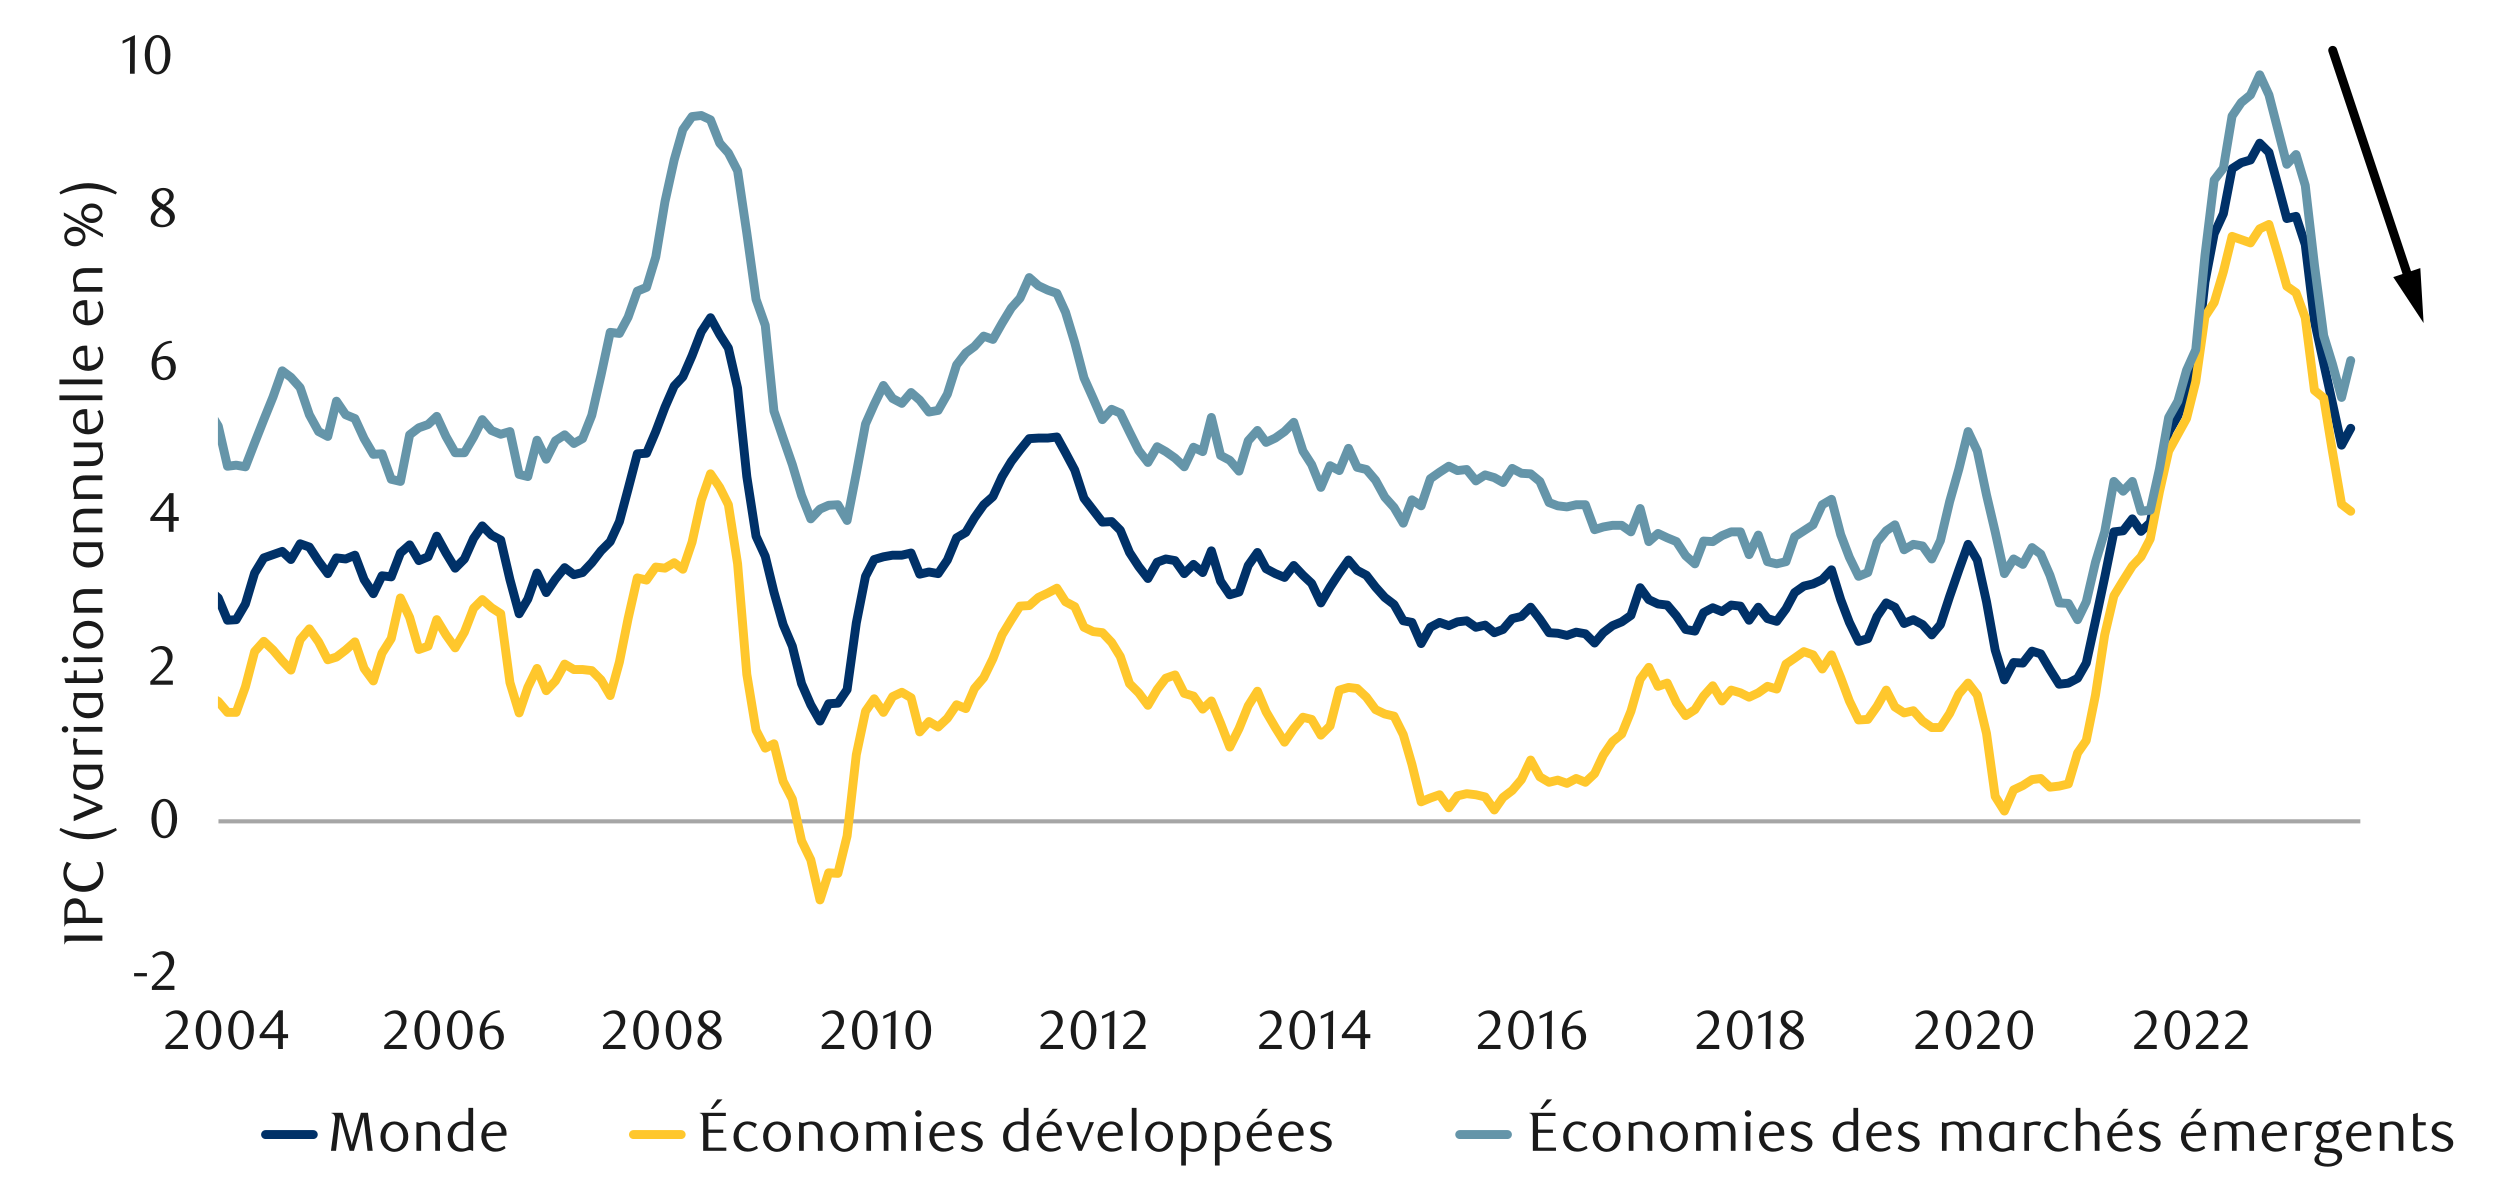 <?xml version="1.0" encoding="UTF-8"?><svg id="Layer_1" xmlns="http://www.w3.org/2000/svg" xmlns:xlink="http://www.w3.org/1999/xlink" viewBox="0 0 1400 660.633"><defs><clipPath id="clippath"><rect x="-264.082" y="11658.715" width="4418" height="2277" style="fill:none;"/></clipPath><clipPath id="clippath-1"><rect x="60.918" y="11828.715" width="3955" height="1694" style="fill:none;"/></clipPath><clipPath id="clippath-2"><rect x="-264.082" y="11658.715" width="4418" height="2277" style="fill:none;"/></clipPath><clipPath id="clippath-3"><rect x="60.918" y="11828.715" width="3955" height="1694" style="fill:none;"/></clipPath><clipPath id="clippath-4"><rect x="23.371" y="-19.417" width="1340.619" height="690.346" style="fill:none;"/></clipPath><clipPath id="clippath-5"><rect x="122.035" y="32.192" width="1200.667" height="514.268" style="fill:none;"/></clipPath><clipPath id="clippath-6"><rect x="122.035" y="32.192" width="1200.667" height="514.268" style="fill:none;"/></clipPath><clipPath id="clippath-7"><rect x="122.035" y="32.192" width="1200.667" height="514.268" style="fill:none;"/></clipPath><clipPath id="clippath-8"><rect x="23.371" y="-19.417" width="1340.619" height="690.346" style="fill:none;"/></clipPath><clipPath id="clippath-9"><rect x="23.371" y="-19.417" width="1340.619" height="690.346" style="fill:none;"/></clipPath><clipPath id="clippath-10"><rect x="23.371" y="-19.417" width="1340.619" height="690.346" style="fill:none;"/></clipPath><clipPath id="clippath-11"><rect x="23.371" y="-19.417" width="1340.619" height="690.346" style="fill:none;"/></clipPath><clipPath id="clippath-12"><rect x="23.371" y="-19.417" width="1340.619" height="690.346" style="fill:none;"/></clipPath><clipPath id="clippath-13"><rect x="23.371" y="-19.417" width="1340.619" height="690.346" style="fill:none;"/></clipPath><clipPath id="clippath-14"><rect x="23.371" y="-19.417" width="1340.619" height="690.346" style="fill:none;"/></clipPath></defs><g style="clip-path:url(#clippath);"><g style="clip-path:url(#clippath-1);"><path d="m-2578.082-9034.984l16.92,4213.199,17.01,3570.1,17,3818.101,17,660.02,16,67.011,17,12,17,55,17-162.011,17-14,16-176,17-355.01,17-226.01,17-330.01,17-1877.091,16-2029,17-1914.1,17-1452.1,17-1392,17-929,17.01-529,16-960.1,17-1588,17-1248.102,17-1569,17-1312.199,16,2013.199,17,1123,17,425.102,17-47.102,17,137.102,16-617.102,17-1351,17-824,17,612,17,746,17,852,16,730.102,17,28,17.01,149,17-324,17-132.102,16-30,17,2148.102,17,2504.1,17,2129.1,17,1566,16,1441.1,17,1256,17,1321.101,17,1350,17,1231.04,17,1283.04,16,1153.04,17,1242.04,17,184.01,17,139,17.01,186.01,16,361.01,17,356.01,17,417.02,17,375.01,17,216,16,208.01,17,229.01,17,216,17,171.01,17,136,17,81.009,16,142.004,17,117.004,17,80.003,17,11,17,84.001,16-114.002,17.01,104.004,17,105.002,17,115.004,17,43.001,15.998,35,17,51.005,17.001,5.999,17,22,17.001,49.001,17,28.002,16.001-80.003,17,87.004,17.001-36.002,17.001,16.999,17-52.999,16.001-40.001,17-86.005,17.001-81.002,17-673.018,17.001-105.01,16-62,17.001-86,17,103,17.001,130,17.001,31.01,17,63.999,16.001,63,17,82.004,17.001,67.002,17,98.004,17.001,647.022,16,52,17.001,88.003,17.001,135.006,17,41.999,17.001,15.001,16,72.003,17.001,21.001,17-.999,17.001-34.002,17-7.001,17.001,11,16,36.002,17.001,36,17.001-47,17-1.001,17.001,57.003,16,47,17.001-68.001,17-77.003,17.001-30,17-3,16.001,30.001,17.001,34.001,17,46.001,17.001.999,17,5.001,17.001,11,16-6.999,17.001-31.002,17.001,85.003,17.001,97.002,17.001,37.002,16,50.002,17.001,18.002,17.001-7.002,17,3,17.001,15.002,16.001-33.003,17-8.001,17.001-8,17.001-17.998,17-42.002,17.001-8.001,16,44,17.001,31.002,17,34.002,17.001,30.999,17,15.002,16.001,7.001,17,36,17.001,16.001,17.001,28.002,17,74,16.001-1.998,17,3,17.001-44.003,17-43.001,17.001-42.002,17-48.002,16.001,12.002,17.001,19.001,17,50.002,17.001,30.999,17,9.002,16.001-65.004,17,25.003,17.001,6.998,17,37.002,17.001,29.001,16.001-.999,17,47,17.001,4.002,17-86.002,17.001-13.001,17-6,16.001-15.001,17,37.001,17.001,30.001h17l17.001-29.002,16.001-32.001,17,20.002,17.001,6.999,17-5.001,17.001,79.004,16,4.001,17.001-67.004,17,35.003,17.001-34.001,17.001-11,17,16,16.001-9.002,16.997-43.001,17-74.003,17-79.001,17,1.998,16.01-30,17-48.002,17-6.998,17-56.002,17-102.006,17-77.003,16-55.999,17-24.003,17-1.998,17,8,17,43.001,16,18.002,17,33,17,115.003,17,122.005,17,48.001,16,158.005,17,50.002,17.01,49.001,17,57.003,17,42.997,17-18,16-6.998,17-.999,17,28.997,17-87,17-91.003,16-35.999,17-35.004,17,24.004,17,8.999,17-20.002,16,14.002,17,22,17-2.999,17-30.003,17.01-54.002,17-22,16-11.998,17-19.004,17,6.003,17-30.003,17-28,16-18.001,17-38.001,17,15.002,17,7.997,17,6.003,16,35,17,56.002,17,65.001,17,38.004,17,38.999,17-19,16.01,7.001,17,35.001,17,34.002,17,22,17-29.001,16,8.999,17,12.002,17,16,17-36.002,17,8,16-63,17,70.001,17,8.999,17,20.002,17-56.001,17-19.001,16,22,17-8,17.01-12.002,17-16.999,17,53.002,16,25,17,42.002,17-40.002,17,9,17-41.001,16,35.001,17,4.002,17,19.999,17,31.002,17,18.997,17,29,16-42.996,17,11,17-50.003,17-12.002,17-11,16.01,8.001,17-1.998,17,20.998,17-11,17,5,16,9.002,17-26.001,17,8.999,17,1.002,17,14,17,39.002,16,6,17,1.997,17-3.998h17l17,45.997,16-5,17-3h17.01l17,12.01,17-43.01,16,61,17-15,17,8.01,17,6.99,17,26.01,17,15,16-42.01,17,1,17-11,17-6.99h17l16,42,17-36.01,17,49.01,17,4,17.01-4,16-46.01,17-11,17-11,17-36.997,17-10.001,17,65.008,16,41.99,17,35.01,17-7,17-56,17-21.01,16-11,17,46.01,17-10.01,17,3.01,17,23.99,16-33.99,17.01-72.007,17-60.003,17-69.003,17,36.003,17,81.001,16,68.009,17,77,17-27.01,17,10.01,17-31,16,12,17,39,17,51,17,1,17,29.96,16-32.96,17-73,17-56,17-93.008,17.01,18.001,17-18.001,16,54.998,17-2,17-76,17-95.001,17-30.004,16-57,17-38.001,17-174.008,17-139.004,17-22,16-96.003,17-25,17-14,17-37.001,17.01,37.001,17,66,16,62.005,17-18.002,17,57.001,17,147.004,17,130.005,16,52.004,17,62.001,16.86-68.004" style="fill:none; stroke:#ffc72c; stroke-linecap:round; stroke-linejoin:round; stroke-width:13.75px;"/></g></g><g style="clip-path:url(#clippath-2);"><g style="clip-path:url(#clippath-3);"><path d="m-2578.082-9034.984l16.92,4213.199,17.01,3570.1,17,3818.101,17,660.02,16,67.011,17,12,17,55,17-162.011,17-14,16-176,17-355.01,17-226.01,17-330.01,17-1877.091,16-2029,17-1914.1,17-1452.1,17-1392,17-929,17.01-529,16-960.1,17-1588,17-1248.102,17-1569,17-1312.199,16,2013.199,17,1123,17,425.102,17-47.102,17,137.102,16-617.102,17-1351,17-824,17,612,17,746,17,852,16,730.102,17,28,17.01,149,17-324,17-132.102,16-30,17,2148.102,17,2504.1,17,2129.1,17,1566,16,1441.1,17,1256,17,1321.101,17,1350,17,1231.04,17,1283.04,16,1153.04,17,1242.04,17,184.01,17,139,17.01,186.01,16,361.01,17,356.01,17,417.02,17,375.01,17,216,16,208.01,17,229.01,17,216,17,171.01,17,136,17,81.009,16,142.004,17,117.004,17,80.003,17,11,17,84.001,16-114.002,17.01,104.004,17,105.002,17,115.004,17,43.001,15.998,35,17,51.005,17.001,5.999,17,22,17.001,49.001,17,28.002,16.001-80.003,17,87.004,17.001-36.002,17.001,16.999,17-52.999,16.001-40.001,17-86.005,17.001-81.002,17-673.018,17.001-105.01,16-62,17.001-86,17,103,17.001,130,17.001,31.01,17,63.999,16.001,63,17,82.004,17.001,67.002,17,98.004,17.001,647.022,16,52,17.001,88.003,17.001,135.006,17,41.999,17.001,15.001,16,72.003,17.001,21.001,17-.999,17.001-34.002,17-7.001,17.001,11,16,36.002,17.001,36,17.001-47,17-1.001,17.001,57.003,16,47,17.001-68.001,17-77.003,17.001-30,17-3,16.001,30.001,17.001,34.001,17,46.001,17.001.999,17,5.001,17.001,11,16-6.999,17.001-31.002,17.001,85.003,17.001,97.002,17.001,37.002,16,50.002,17.001,18.002,17.001-7.002,17,3,17.001,15.002,16.001-33.003,17-8.001,17.001-8,17.001-17.998,17-42.002,17.001-8.001,16,44,17.001,31.002,17,34.002,17.001,30.999,17,15.002,16.001,7.001,17,36,17.001,16.001,17.001,28.002,17,74,16.001-1.998,17,3,17.001-44.003,17-43.001,17.001-42.002,17-48.002,16.001,12.002,17.001,19.001,17,50.002,17.001,30.999,17,9.002,16.001-65.004,17,25.003,17.001,6.998,17,37.002,17.001,29.001,16.001-.999,17,47,17.001,4.002,17-86.002,17.001-13.001,17-6,16.001-15.001,17,37.001,17.001,30.001h17l17.001-29.002,16.001-32.001,17,20.002,17.001,6.999,17-5.001,17.001,79.004,16,4.001,17.001-67.004,17,35.003,17.001-34.001,17.001-11,17,16,16.001-9.002,16.997-43.001,17-74.003,17-79.001,17,1.998,16.01-30,17-48.002,17-6.998,17-56.002,17-102.006,17-77.003,16-55.999,17-24.003,17-1.998,17,8,17,43.001,16,18.002,17,33,17,115.003,17,122.005,17,48.001,16,158.005,17,50.002,17.01,49.001,17,57.003,17,42.997,17-18,16-6.998,17-.999,17,28.997,17-87,17-91.003,16-35.999,17-35.004,17,24.004,17,8.999,17-20.002,16,14.002,17,22,17-2.999,17-30.003,17.01-54.002,17-22,16-11.998,17-19.004,17,6.003,17-30.003,17-28,16-18.001,17-38.001,17,15.002,17,7.997,17,6.003,16,35,17,56.002,17,65.001,17,38.004,17,38.999,17-19,16.01,7.001,17,35.001,17,34.002,17,22,17-29.001,16,8.999,17,12.002,17,16,17-36.002,17,8,16-63,17,70.001,17,8.999,17,20.002,17-56.001,17-19.001,16,22,17-8,17.01-12.002,17-16.999,17,53.002,16,25,17,42.002,17-40.002,17,9,17-41.001,16,35.001,17,4.002,17,19.999,17,31.002,17,18.997,17,29,16-42.996,17,11,17-50.003,17-12.002,17-11,16.01,8.001,17-1.998,17,20.998,17-11,17,5,16,9.002,17-26.001,17,8.999,17,1.002,17,14,17,39.002,16,6,17,1.997,17-3.998h17l17,45.997,16-5,17-3h17.01l17,12.01,17-43.01,16,61,17-15,17,8.01,17,6.99,17,26.01,17,15,16-42.01,17,1,17-11,17-6.99h17l16,42,17-36.01,17,49.01,17,4,17.01-4,16-46.01,17-11,17-11,17-36.997,17-10.001,17,65.008,16,41.99,17,35.01,17-7,17-56,17-21.01,16-11,17,46.01,17-10.01,17,3.01,17,23.99,16-33.99,17.01-72.007,17-60.003,17-69.003,17,36.003,17,81.001,16,68.009,17,77,17-27.01,17,10.01,17-31,16,12,17,39,17,51,17,1,17,29.96,16-32.96,17-73,17-56,17-93.008,17.01,18.001,17-18.001,16,54.998,17-2,17-76,17-95.001,17-30.004,16-57,17-38.001,17-174.008,17-139.004,17-22,16-96.003,17-25,17-14,17-37.001,17.01,37.001,17,66,16,62.005,17-18.002,17,57.001,17,147.004,17,130.005,16,52.004,17,62.001,16.86-68.004" style="fill:none; stroke:#ffc72c; stroke-linecap:round; stroke-linejoin:round; stroke-width:13.75px;"/></g></g><g style="clip-path:url(#clippath-4);"><path d="m122.339,459.939h1199.453" style="fill:none; stroke:#a6a6a6; stroke-linejoin:round; stroke-width:2.292px;"/></g><g style="clip-path:url(#clippath-5);"><path d="m-679.118-768.379l5.137,158.172,5.164,151.794,5.161,174.263,5.161,32.181,4.857,3.339,5.161.304,5.161.607,5.161,6.983,5.161,14.876h4.857l5.161-23.68,5.161-7.893,5.161-.607,5.161-122.955,4.857-121.132,5.161-98.06,5.161-68.916,5.161-69.523,5.161-40.68,5.164-33.397,4.857-54.645,5.161-72.559,5.161-64.059,5.161-84.095,5.161-85.307,4.857,62.842,5.161,32.79h5.161l5.161-17.611,5.161-11.233,4.857-52.823,5.161-81.059,5.161-54.302,5.161,3.6,5.161,14.876,5.161,13.057,4.857,17.304,5.161,3.947,5.164,9.715,5.161-10.929,5.161-6.375,4.857-2.125,5.161,109.9,5.161,128.115,5.161,118.707,5.161,94.721,4.857,83.182,5.161,79.238,5.161,82.274,5.161,85.917,5.161,82.274,5.161,85.006,4.857,80.756,5.161,93.506,5.161,18.216,5.161,13.662,5.164,10.019,4.857,28.841,5.161,29.752,5.161,31.27,5.161,29.752,5.161,20.341,4.857,14.876,5.161,18.823,5.161,18.519,5.161,19.127,5.161,9.411,5.161,10.626,4.857,13.965,5.161,6.679,5.161,5.768,5.161.304,5.161,10.019,4.857-7.59,5.164,16.394,5.161,9.411,5.161,14.269,5.161,1.821,4.857,2.125,5.161,2.125,5.161.911,5.161,3.339,5.161,8.197,5.161,4.858,4.858-3.643,5.161,7.286,5.161-3.643,5.161,6.679,5.161-7.286,4.858-1.214,5.161-4.858,5.161-3.339,5.161-61.933,5.161-11.536,4.857-7.286,5.161-5.161,5.161,12.751,5.161,15.483,5.161.607,5.161-2.733,4.858,9.715,5.161,9.108,5.161,2.733,5.161,3.643,5.161,59.2,4.857,7.286,5.161,8.197,5.161,9.411,5.161.911,5.161-6.072,4.857.304,5.161,13.964,5.161-3.035,5.161-14.269,5.161-1.821,5.161,4.554,4.857-.607,5.161,4.554,5.161-6.983,5.161-.304,5.161,2.429,4.857,5.161,5.161.911,5.161-17.608,5.161-10.929,5.161,6.376,4.858,12.144,5.161,3.947,5.161,10.626,5.161,6.982,5.161,8.197,5.161,3.947,4.857-.607,5.161-.607,5.161,2.732,5.161,9.414,5.161,11.233,4.857,7.893,5.161-3.036,5.161-5.768,5.161,1.518,5.161-6.375,4.857-9.411,5.161-3.342,5.161-2.732,5.161-9.107,5.161-5.161,5.161,12.447,4.857,10.325,5.161,3.036,5.161,3.339,5.161,2.732,5.161-.911,4.858,3.643,5.161,7.59,5.161.911,5.161,4.554,5.161,12.447,4.858-.304,5.161-8.804,5.161-17.304,5.161-8.5,5.161-1.821,5.161-1.821,4.858,4.554,5.161-8.807,5.161,1.825,5.161,7.893,5.161,6.982,4.858-8.804,5.161.607,5.161-2.125,5.161,13.661,5.161,7.893,4.858-10.018,5.161.607,5.161-13.358,5.161-4.554,5.161,8.804,5.161-2.125,4.858-11.539,5.161,9.414,5.161,8.5,5.161-5.161,5.161-11.539,4.858-6.982,5.161,5.161,5.161,2.732,5.161,22.165,5.161,19.126,4.857-8.197,5.161-14.572,5.161,10.929,5.161-7.59,5.161-6.375,5.161,3.947,4.858-1.214,5.16-5.464,5.161-6.679,5.161-5.164,5.161-11.233,4.86-18.214,5.161-19.734,5.161-.304,5.161-12.144,5.161-13.662,5.161-11.84,4.857-5.161,5.161-11.84,5.161-13.358,5.161-7.893,5.161,9.411,4.857,7.59,5.161,22.466,5.161,49.485,5.161,33.394,5.161,11.236,4.857,20.036,5.161,18.215,5.164,12.143,5.161,20.947,5.161,11.84,5.161,9.095,4.857-9.702,5.161-.304,5.161-7.59,5.161-37.341,5.161-26.108,4.857-9.411,5.161-1.518,5.161-.911h5.161l5.161-1.214,4.857,11.84,5.161-1.214,5.161.911,5.161-7.59,5.164-12.45,5.161-3.036,4.857-8.197,5.161-7.285,5.161-4.554,5.161-11.233,5.161-8.501,4.857-6.376,5.161-6.375,5.161-.304h5.161l5.161-.607,4.857,8.804,5.161,9.715,5.161,15.787,5.161,6.678,5.161,6.679,5.161-.304,4.86,4.857,5.161,12.45,5.161,7.893,5.161,6.679,5.161-9.107,4.857-1.821,5.161.911,5.161,7.286,5.161-5.161,5.161,4.554,4.857-12.143,5.161,17.001,5.161,7.59,5.161-1.518,5.161-14.876,5.161-7.286,4.857,9.107,5.161,2.732,5.164,2.125,5.161-6.679,5.161,5.464,4.857,4.554,5.161,10.929,5.161-8.804,5.161-7.893,5.161-7.286,4.857,5.768,5.161,2.732,5.161,6.679,5.161,5.768,5.161,3.947,5.161,9.107,4.857.911,5.161,11.84,5.161-9.107,5.161-2.732,5.161,1.821,4.86-2.125,5.161-.607,5.161,3.643,5.161-1.214,5.161,4.25,4.857-1.821,5.161-6.072,5.161-1.214,5.161-5.161,5.161,6.679,5.161,7.59,4.857.304,5.161,1.214,5.161-1.821,5.161.911,5.161,5.161,4.857-5.768,5.161-3.947,5.164-2.125,5.161-3.643,5.161-15.483,4.857,6.679,5.161,2.429,5.161.607,5.161,6.072,5.161,7.59,5.161.911,4.857-10.322,5.161-2.732,5.161,2.125,5.161-3.643,5.161.607,4.857,7.893,5.161-7.286,5.161,6.375,5.161,1.518,5.164-6.982,4.857-9.107,5.161-3.643,5.161-1.214,5.161-2.429,5.161-5.464,5.161,16.697,4.857,12.75,5.161,10.625,5.161-1.518,5.161-12.447,5.161-7.59,4.857,2.429,5.161,9.107,5.161-2.125,5.161,2.732,5.161,5.768,4.857-5.768,5.164-15.786,5.161-14.876,5.161-14.268,5.161,8.804,5.161,23.376,4.857,27.019,5.161,16.697,5.161-9.715,5.161.304,5.161-6.679,4.857,1.518,5.161,8.804,5.161,8.197,5.161-.607,5.161-2.732,4.857-8.5,5.161-23.679,5.161-24.287,5.161-25.504,5.164-.607,5.161-6.679,4.857,6.982,5.161-4.857,5.161-24.59,5.161-26.109,5.161-9.108,4.857-13.661,5.161-15.483,5.161-45.842,5.161-27.02,5.161-11.233,4.857-25.198,5.161-3.339,5.161-1.518,5.161-9.411,5.164,5.161,5.161,18.823,4.857,18.216,5.161-1.214,5.161,15.787,5.161,42.806,5.161,23.68,4.857,22.162,5.161,23.68,5.118-9.411" style="fill:none; stroke:#003168; stroke-linecap:round; stroke-linejoin:round; stroke-width:5px;"/></g><g style="clip-path:url(#clippath-6);"><path d="m-679.118,221.331l5.137,3.643,5.164,9.715,5.161,7.286,5.161,3.643,4.857.304,5.161-.304,5.161-1.822,5.161,16.698,5.161,17.608,4.857,9.714,5.161-8.803,5.161,2.733,5.161,17.303,5.161-7.286,4.857-10.625,5.161.304,5.161,5.464,5.161,3.339,5.161,11.536,5.164,1.821,4.857-.607,5.161,11.236,5.161,7.59,5.161-2.125,5.161-10.018,4.857,1.518,5.161,6.679,5.161,2.429,5.161,3.339,5.161,3.643,4.857-5.464,5.161.304,5.161,5.464,5.161.911,5.161,6.375,5.161-2.429,4.857,10.018,5.161,2.732,5.164,2.429,5.161,6.375,5.161.607,4.857-.911,5.161,1.214,5.161-5.464,5.161-.304,5.161,4.554,4.857-3.339,5.161,1.821,5.161-2.429,5.161-1.214,5.161.607,5.161-4.857,4.857-2.429h5.161l5.161,7.286,5.161,5.464,5.164-3.947,4.857,2.429,5.161,3.643,5.161-1.821,5.161.607,5.161,2.125,4.857-4.25,5.161-2.125,5.161-.304,5.161,5.464,5.161-4.25,5.161,5.161,4.857,1.518,5.161-5.464,5.161-2.125,5.161-.911,5.161,3.643,4.857,4.857,5.164,9.715,5.161-.304,5.161,5.161,5.161-3.339,4.857-1.214,5.161-3.643,5.161.304,5.161,2.125,5.161,5.464,5.161,3.339,4.858,6.072,5.161-1.518,5.161-.607,5.161,7.286,5.161-3.036,4.858,3.643,5.161,4.857,5.161,6.682,5.161,2.429,5.161-2.429,4.857-2.429,5.161,3.643,5.161,5.161,5.161,4.857,5.161-3.339,5.161-12.45,4.858,5.771,5.161,2.125,5.161-5.161,5.161-7.896,5.161-4.25,4.857,3.036,5.161-.607,5.161-5.464,5.161-4.25,5.161-10.625,4.857-10.018,5.161,17.911,5.161-4.25,5.161-16.09,5.161-1.214,5.161,5.768,4.857-5.768,5.161,1.821,5.161-3.036,5.161.304,5.161-4.25,4.857.607,5.161,12.143,5.161-14.876,5.161-11.536,5.161,10.018,4.858,14.268,5.161.607,5.161,9.107,5.161,10.929,5.161,11.84,5.161,4.25,4.857,1.217,5.161,4.25,5.161-9.718,5.161-.911,5.161,11.236,4.857,3.947,5.161-7.286,5.161-7.289,5.161,1.821,5.161-11.536,4.857-8.804,5.161-3.339,5.161-2.125,5.161-10.929,5.161-.911,5.161,20.947,4.857,8.5,5.161-.607,5.161-.304,5.161-1.214,5.161-3.643,4.858,5.161,5.161,6.072,5.161-1.214,5.161,3.036,5.161,6.075h4.858l5.161-14.271,5.161-19.733,5.161-5.768,5.161,4.857,5.161,6.072,4.858,5.161,5.161-17.001,5.161-6.072,5.161,7.286,5.161,10.018,4.858-1.518,5.161-3.947,5.161-4.554,5.161,14.876,5.161,6.982,4.858-15.483,5.161-8.197,5.161-22.769,5.161,10.929,5.161,17.911,5.161-1.821,4.858-14.876,5.161,8.5,5.161,7.286,5.161-8.804,5.161-13.358,4.858-4.857,5.161,4.554,5.161,3.339,5.161,38.555,5.161,17.004,4.857-14.271,5.161-10.625,5.161,12.447,5.161-5.464,5.161-9.411,5.161,3.036h4.858l5.16.607,5.161,5.161,5.161,8.804,5.161-18.822,4.86-24.287,5.161-22.769,5.161,1.214,5.161-7.286,5.161.607,5.161-3.036,4.857,3.643,5.161-15.182,5.161-23.375,5.161-14.876,5.161,7.59,4.857,9.715,5.161,33.093,5.161,61.931,5.161,31.272,5.161,10.018,4.857-2.429,5.161,20.947,5.164,10.018,5.161,23.376,5.161,10.625,5.161,22.45,4.857-15.164,5.161.304,5.161-20.947,5.161-45.537,5.161-24.287,4.857-6.985,5.161,7.593,5.161-8.807,5.161-2.429,5.161,3.036,4.857,19.129,5.161-5.768,5.161,3.036,5.161-4.857,5.164-7.593,5.161,2.125,4.857-11.233,5.161-6.072,5.161-10.625,5.161-13.358,5.161-8.5,4.857-7.59,5.161-.304,5.161-4.554,5.161-2.429,5.161-2.732,4.857,7.59,5.161,2.732,5.161,11.536,5.161,2.429,5.161.607,5.161,5.464,4.86,7.893,5.161,15.179,5.161,5.161,5.161,6.982,5.161-8.804,4.857-6.375,5.161-1.821,5.161,10.322,5.161,1.518,5.161,7.289,4.857-4.557,5.161,12.45,5.161,13.358,5.161-10.322,5.161-12.753,5.161-8.197,4.857,11.539,5.161,8.804,5.164,8.197,5.161-7.59,5.161-6.375,4.857,1.214,5.161,8.804,5.161-5.161,5.161-20.039,5.161-1.518,4.857.607,5.161,4.857,5.161,6.985,5.161,2.429,5.161,1.214,5.161,10.322,4.857,16.697,5.161,20.947,5.161-2.125,5.161-1.821,5.161,7.286,4.86-6.679,5.161-1.214,5.161.607,5.161,1.214,5.161,7.286,4.857-6.982,5.161-3.947,5.161-6.072,5.161-10.929,5.161,9.411,5.161,3.036,4.857-1.214,5.161,1.821,5.161-2.732,5.161,2.125,5.161-4.857,4.857-10.322,5.161-7.59,5.164-4.25,5.161-12.75,5.161-17.914,4.857-6.679,5.161,10.625,5.161-1.821,5.161,10.929,5.161,7.289,5.161-3.339,4.857-7.593,5.161-5.768,5.161,8.5,5.161-6.072,5.161,1.518,4.857,2.429,5.161-2.429,5.161-3.643,5.161,1.518,5.164-13.965,4.857-3.339,5.161-3.643,5.161,1.821,5.161,7.893,5.161-7.893,5.161,12.75,4.857,13.054,5.161,10.628,5.161-.304,5.161-7.289,5.161-9.107,4.857,9.411,5.161,3.342,5.161-1.214,5.161,5.768,5.161,3.643h4.857l5.164-7.893,5.161-10.932,5.161-6.072,5.161,6.679,5.161,21.557,4.857,35.216,5.161,8.197,5.161-11.84,5.161-2.429,5.161-3.339,4.857-.607,5.161,4.857,5.161-.607,5.161-1.214,5.161-17.304,4.857-6.982,5.161-25.504,5.161-33.698,5.161-21.858,5.164-8.5,5.161-8.197,4.857-5.161,5.161-10.021,5.161-26.411,5.161-22.77,5.161-9.411,4.857-8.804,5.161-20.644,5.161-36.431,5.161-7.893,5.161-17.304,4.857-19.734,5.161,1.822,5.161,1.822,5.161-7.893,5.164-2.434,5.161,17.31,4.857,17.304,5.161,3.643,5.161,13.965,5.161,40.682,5.161,4.25,4.857,29.752,5.161,29.752,5.118,3.946" style="fill:none; stroke:#ffc72c; stroke-linecap:round; stroke-linejoin:round; stroke-width:5px;"/></g><g style="clip-path:url(#clippath-7);"><path d="m-679.118-6301.655l5.137,1279.052,5.164,1083.818,5.161,1159.107,5.161,200.37,4.857,20.343,5.161,3.643,5.161,16.697,5.161-49.184,5.161-4.25,4.857-53.43,5.161-107.775,5.161-68.613,5.161-100.185,5.161-569.851,4.857-615.968,5.161-581.086,5.161-440.831,5.161-422.586,5.161-282.028,5.164-160.595,4.857-291.469,5.161-482.088,5.161-378.901,5.161-476.32,5.161-398.36,4.857,611.171,5.161,340.923,5.161,129.053,5.161-14.299,5.161,41.622,4.857-187.341,5.161-410.139,5.161-250.152,5.161,185.792,5.161,226.472,5.161,258.652,4.857,221.646,5.161,8.5,5.164,45.234,5.161-98.361,5.161-40.104,4.857-9.107,5.161,652.125,5.161,760.2,5.161,646.357,5.161,475.41,4.857,437.492,5.161,381.299,5.161,401.063,5.161,409.836,5.161,373.722,5.161,389.508,4.857,350.042,5.161,377.061,5.161,55.862,5.161,42.198,5.164,56.469,4.857,109.596,5.161,108.078,5.161,126.6,5.161,113.846,5.161,65.574,4.857,63.148,5.161,69.523,5.161,65.574,5.161,51.916,5.161,41.287,5.161,24.593,4.857,43.11,5.161,35.52,5.161,24.287,5.161,3.339,5.161,25.501,4.857-34.609,5.164,31.574,5.161,31.877,5.161,34.913,5.161,13.054,4.857,10.625,5.161,15.484,5.161,1.821,5.161,6.679,5.161,14.876,5.161,8.501,4.858-24.287,5.161,26.413,5.161-10.93,5.161,5.161,5.161-16.09,4.858-12.144,5.161-26.11,5.161-24.591,5.161-204.316,5.161-31.879,4.857-18.822,5.161-26.108,5.161,31.269,5.161,39.466,5.161,9.414,5.161,19.429,4.858,19.126,5.161,24.895,5.161,20.341,5.161,29.752,5.161,196.424,4.857,15.786,5.161,26.716,5.161,40.985,5.161,12.75,5.161,4.554,4.857,21.859,5.161,6.376,5.161-.303,5.161-10.322,5.161-2.125,5.161,3.339,4.857,10.93,5.161,10.929,5.161-14.268,5.161-.304,5.161,17.305,4.857,14.268,5.161-20.644,5.161-23.377,5.161-9.107,5.161-.911,4.858,9.108,5.161,10.322,5.161,13.965,5.161.303,5.161,1.518,5.161,3.339,4.857-2.125,5.161-9.412,5.161,25.805,5.161,29.448,5.161,11.233,4.857,15.18,5.161,5.465,5.161-2.126,5.161.911,5.161,4.554,4.857-10.019,5.161-2.429,5.161-2.429,5.161-5.464,5.161-12.751,5.161-2.429,4.857,13.358,5.161,9.412,5.161,10.322,5.161,9.411,5.161,4.554,4.858,2.125,5.161,10.929,5.161,4.858,5.161,8.501,5.161,22.465,4.858-.607,5.161.911,5.161-13.359,5.161-13.054,5.161-12.751,5.161-14.573,4.858,3.644,5.161,5.768,5.161,15.18,5.161,9.411,5.161,2.733,4.858-19.734,5.161,7.59,5.161,2.124,5.161,11.233,5.161,8.804,4.858-.303,5.161,14.268,5.161,1.215,5.161-26.109,5.161-3.947,5.161-1.821,4.858-4.554,5.161,11.233,5.161,9.108h5.161l5.161-8.804,4.858-9.715,5.161,6.072,5.161,2.125,5.161-1.518,5.161,23.984,4.857,1.215,5.161-20.341,5.161,10.626,5.161-10.322,5.161-3.339,5.161,4.857,4.858-2.733,5.16-13.054,5.161-22.466,5.161-23.983,5.161.607,4.86-9.107,5.161-14.573,5.161-2.124,5.161-17.001,5.161-30.967,5.161-23.377,4.857-17,5.161-7.287,5.161-.607,5.161,2.429,5.161,13.054,4.857,5.465,5.161,10.018,5.161,34.913,5.161,37.039,5.161,14.572,4.857,47.967,5.161,15.18,5.164,14.876,5.161,17.305,5.161,13.053,5.161-5.464,4.857-2.124,5.161-.303,5.161,8.803,5.161-26.412,5.161-27.627,4.857-10.929,5.161-10.627,5.161,7.287,5.161,2.732,5.161-6.072,4.857,4.251,5.161,6.679,5.161-.91,5.161-9.108,5.164-16.394,5.161-6.679,4.857-3.642,5.161-5.769,5.161,1.822,5.161-9.108,5.161-8.5,4.857-5.465,5.161-11.536,5.161,4.554,5.161,2.428,5.161,1.822,4.857,10.625,5.161,17.001,5.161,19.733,5.161,11.537,5.161,11.839,5.161-5.768,4.86,2.125,5.161,10.626,5.161,10.322,5.161,6.679,5.161-8.804,4.857,2.732,5.161,3.644,5.161,4.857,5.161-10.93,5.161,2.429,4.857-19.126,5.161,21.251,5.161,2.732,5.161,6.072,5.161-17.001,5.161-5.768,4.857,6.679,5.161-2.429,5.164-3.644,5.161-5.161,5.161,16.09,4.857,7.59,5.161,12.751,5.161-12.144,5.161,2.732,5.161-12.447,4.857,10.626,5.161,1.215,5.161,6.071,5.161,9.412,5.161,5.767,5.161,8.804,4.857-13.053,5.161,3.339,5.161-15.18,5.161-3.644,5.161-3.339,4.86,2.429,5.161-.607,5.161,6.375,5.161-3.339,5.161,1.518,4.857,2.733,5.161-7.893,5.161,2.732,5.161.304,5.161,4.25,5.161,11.84,4.857,1.821,5.161.606,5.161-1.214h5.161l5.161,13.964,4.857-1.518,5.161-.911h5.164l5.161,3.646,5.161-13.057,4.857,18.519,5.161-4.554,5.161,2.432,5.161,2.122,5.161,7.896,5.161,4.554,4.857-12.753,5.161.304,5.161-3.339,5.161-2.122h5.161l4.857,12.75,5.161-10.932,5.161,14.879,5.161,1.214,5.164-1.214,4.857-13.968,5.161-3.339,5.161-3.339,5.161-11.232,5.161-3.036,5.161,19.735,4.857,12.747,5.161,10.628,5.161-2.125,5.161-17.001,5.161-6.378,4.857-3.339,5.161,13.968,5.161-3.039,5.161.914,5.161,7.283,4.857-10.319,5.164-21.86,5.161-18.216,5.161-20.948,5.161,10.93,5.161,24.59,4.857,20.646,5.161,23.376,5.161-8.2,5.161,3.039,5.161-9.411,4.857,3.643,5.161,11.84,5.161,15.483,5.161.304,5.161,9.095,4.857-10.006,5.161-22.161,5.161-17.001,5.161-28.236,5.164,5.465,5.161-5.465,4.857,16.696,5.161-.607,5.161-23.072,5.161-28.841,5.161-9.109,4.857-17.304,5.161-11.536,5.161-52.826,5.161-42.199,5.161-6.679,4.857-29.145,5.161-7.59,5.161-4.25,5.161-11.233,5.164,11.233,5.161,20.036,4.857,18.824,5.161-5.465,5.161,17.304,5.161,44.628,5.161,39.467,4.857,15.787,5.161,18.822,5.118-20.645" style="fill:none; stroke:#6595a9; stroke-linecap:round; stroke-linejoin:round; stroke-width:5px;"/></g><g style="clip-path:url(#clippath-8);"><g style="isolation:isolate;"><path d="m75.096,546.746v-1.825h7.175v1.825h-7.175Z" style="fill:#1a1a1a;"/><path d="m85.052,554.354v-1.855l4.083-4.052c3.402-3.372,5.629-6.031,5.629-8.753,0-2.97-1.577-5.166-4.113-5.166-1.794,0-3.34.805-4.578,1.979l-.897-1.113c2.01-1.794,3.835-2.722,6.248-2.722,3.402,0,6.124,2.505,6.124,6.155,0,3.804-3.248,6.928-5.134,8.691l-4.887,4.546h10.145v2.289h-12.62Z" style="fill:#1a1a1a;"/></g></g><g style="clip-path:url(#clippath-9);"><g style="isolation:isolate;"><path d="m91.94,469.418c-4.083,0-7.145-4.577-7.145-10.949,0-6.464,3.031-11.104,7.145-11.104,4.175,0,7.237,4.64,7.237,11.073s-3.062,10.979-7.237,10.979Zm.031-20.568c-2.876,0-4.33,4.114-4.33,9.558,0,5.412,1.516,9.557,4.33,9.557,2.846,0,4.33-4.145,4.33-9.495,0-5.475-1.454-9.619-4.33-9.619Z" style="fill:#1a1a1a;"/></g></g><g style="clip-path:url(#clippath-10);"><g style="isolation:isolate;"><path d="m84.176,383.437v-1.856l4.083-4.052c3.402-3.371,5.629-6.031,5.629-8.753,0-2.969-1.577-5.165-4.113-5.165-1.794,0-3.34.805-4.578,1.979l-.897-1.113c2.01-1.794,3.835-2.722,6.248-2.722,3.402,0,6.124,2.505,6.124,6.154,0,3.805-3.248,6.929-5.134,8.691l-4.887,4.547h10.145v2.289h-12.62Z" style="fill:#1a1a1a;"/></g></g><g style="clip-path:url(#clippath-11);"><g style="isolation:isolate;"><path d="m97.198,291.732v6.094h-2.66v-6.094h-10.362v-1.67l10.764-13.918h2.258v13.361h2.907v2.227h-2.907Zm-2.66-12.371l-7.825,10.145h7.825v-10.145Z" style="fill:#1a1a1a;"/></g></g><g style="clip-path:url(#clippath-12);"><g style="isolation:isolate;"><path d="m96.394,192.044c-4.485.247-6.155,2.69-7.145,4.516-.588,1.021-1.145,2.753-1.299,4.083,1.64-.928,3.155-1.299,4.578-1.299,3.248,0,5.938,2.381,5.938,6.495,0,4.546-3.34,7.052-6.711,7.052-3.805,0-6.867-2.784-6.867-9.062,0-7.516,4.887-12.99,11.135-12.99l.371,1.206Zm-8.691,12.001c0,1.763.278,3.557.711,4.577.773,1.948,1.979,2.907,3.371,2.907,1.979,0,3.835-2.01,3.835-5.165,0-3.526-1.64-5.289-3.959-5.289-1.175,0-2.444.341-3.835,1.145-.093.588-.124,1.206-.124,1.825Z" style="fill:#1a1a1a;"/></g></g><g style="clip-path:url(#clippath-13);"><g style="isolation:isolate;"><path d="m84.95,110.517c0-2.938,3.093-5.289,6.464-5.289,3.278,0,5.876,1.824,5.876,4.701,0,2.66-2.042,4.021-4.454,5.412l.619.372c2.134,1.36,4.484,2.845,4.484,5.876,0,3.062-3.124,5.691-7.175,5.691-3.434,0-6.402-1.608-6.402-4.825,0-3.371,3-5.011,4.701-6.217-1.763-1.113-4.114-2.505-4.114-5.722Zm1.979,11.567c0,2.011,1.392,3.835,4.083,3.835,2.722,0,4.176-1.824,4.176-3.835,0-.897-.433-1.732-1.33-2.536-1.206-1.113-2.876-1.979-3.711-2.506-1.67,1.237-3.217,3.124-3.217,5.042Zm7.918-12.031c0-.743-.248-1.516-.742-2.165-.557-.743-1.546-1.269-2.722-1.269-1.083,0-1.949.371-2.567.99-.742.68-1.083,1.546-1.083,2.598,0,1.948,1.794,3.062,3.433,4.052l.495.278c1.639-.896,3.186-2.629,3.186-4.484Z" style="fill:#1a1a1a;"/></g></g><g style="clip-path:url(#clippath-14);"><g style="isolation:isolate;"><path d="m72.78,41.299l.093-18.836-4.207,2.01v-1.67l6.897-3.186-.124,21.682h-2.66Z" style="fill:#1a1a1a;"/><path d="m88.21,41.671c-4.083,0-7.145-4.578-7.145-10.949,0-6.464,3.031-11.104,7.145-11.104,4.175,0,7.237,4.64,7.237,11.072s-3.062,10.98-7.237,10.98Zm.031-20.568c-2.876,0-4.33,4.113-4.33,9.558,0,5.412,1.516,9.557,4.33,9.557,2.846,0,4.33-4.145,4.33-9.495,0-5.475-1.454-9.619-4.33-9.619Z" style="fill:#1a1a1a;"/></g></g><rect x="23.371" y="-19.417" width="1340.619" height="690.346" style="fill:none;"/><g style="isolation:isolate;"><path d="m92.64,587.444v-1.855l4.083-4.052c3.402-3.372,5.629-6.031,5.629-8.753,0-2.97-1.577-5.166-4.113-5.166-1.794,0-3.34.805-4.578,1.979l-.897-1.113c2.01-1.794,3.835-2.722,6.248-2.722,3.402,0,6.124,2.505,6.124,6.155,0,3.804-3.248,6.928-5.134,8.691l-4.887,4.546h10.145v2.289h-12.62Z" style="fill:#1a1a1a;"/><path d="m116.731,587.815c-4.083,0-7.145-4.577-7.145-10.949,0-6.464,3.031-11.104,7.145-11.104,4.175,0,7.237,4.64,7.237,11.073s-3.062,10.979-7.237,10.979Zm.031-20.568c-2.876,0-4.33,4.114-4.33,9.558,0,5.412,1.516,9.557,4.33,9.557,2.846,0,4.33-4.145,4.33-9.495,0-5.475-1.454-9.619-4.33-9.619Z" style="fill:#1a1a1a;"/><path d="m134.944,587.815c-4.083,0-7.145-4.577-7.145-10.949,0-6.464,3.031-11.104,7.145-11.104,4.175,0,7.237,4.64,7.237,11.073s-3.062,10.979-7.237,10.979Zm.031-20.568c-2.876,0-4.33,4.114-4.33,9.558,0,5.412,1.516,9.557,4.33,9.557,2.846,0,4.33-4.145,4.33-9.495,0-5.475-1.454-9.619-4.33-9.619Z" style="fill:#1a1a1a;"/><path d="m158.415,581.351v6.093h-2.66v-6.093h-10.362v-1.671l10.764-13.918h2.258v13.361h2.907v2.228h-2.907Zm-2.66-12.372l-7.825,10.145h7.825v-10.145Z" style="fill:#1a1a1a;"/></g><rect x="23.371" y="-19.417" width="1340.619" height="690.346" style="fill:none;"/><g style="isolation:isolate;"><path d="m215.142,587.444v-1.855l4.083-4.052c3.402-3.372,5.629-6.031,5.629-8.753,0-2.97-1.577-5.166-4.113-5.166-1.794,0-3.34.805-4.578,1.979l-.897-1.113c2.01-1.794,3.835-2.722,6.248-2.722,3.402,0,6.124,2.505,6.124,6.155,0,3.804-3.248,6.928-5.134,8.691l-4.887,4.546h10.145v2.289h-12.62Z" style="fill:#1a1a1a;"/><path d="m239.233,587.815c-4.083,0-7.145-4.577-7.145-10.949,0-6.464,3.031-11.104,7.145-11.104,4.175,0,7.237,4.64,7.237,11.073s-3.062,10.979-7.237,10.979Zm.031-20.568c-2.876,0-4.33,4.114-4.33,9.558,0,5.412,1.516,9.557,4.33,9.557,2.846,0,4.33-4.145,4.33-9.495,0-5.475-1.454-9.619-4.33-9.619Z" style="fill:#1a1a1a;"/><path d="m257.446,587.815c-4.083,0-7.145-4.577-7.145-10.949,0-6.464,3.031-11.104,7.145-11.104,4.175,0,7.237,4.64,7.237,11.073s-3.062,10.979-7.237,10.979Zm.031-20.568c-2.876,0-4.33,4.114-4.33,9.558,0,5.412,1.516,9.557,4.33,9.557,2.846,0,4.33-4.145,4.33-9.495,0-5.475-1.454-9.619-4.33-9.619Z" style="fill:#1a1a1a;"/><path d="m280.112,566.968c-4.485.248-6.155,2.691-7.145,4.516-.588,1.021-1.145,2.753-1.299,4.083,1.64-.928,3.155-1.299,4.578-1.299,3.248,0,5.938,2.382,5.938,6.495,0,4.547-3.34,7.052-6.711,7.052-3.805,0-6.867-2.783-6.867-9.062,0-7.516,4.887-12.99,11.135-12.99l.371,1.206Zm-8.691,12.001c0,1.763.278,3.557.711,4.577.773,1.949,1.979,2.908,3.371,2.908,1.979,0,3.835-2.011,3.835-5.166,0-3.525-1.64-5.289-3.959-5.289-1.175,0-2.444.341-3.835,1.145-.093.588-.124,1.206-.124,1.825Z" style="fill:#1a1a1a;"/></g><rect x="23.371" y="-19.417" width="1340.619" height="690.346" style="fill:none;"/><g style="isolation:isolate;"><path d="m337.642,587.444v-1.855l4.083-4.052c3.402-3.372,5.629-6.031,5.629-8.753,0-2.97-1.577-5.166-4.113-5.166-1.794,0-3.34.805-4.578,1.979l-.897-1.113c2.01-1.794,3.835-2.722,6.248-2.722,3.402,0,6.124,2.505,6.124,6.155,0,3.804-3.248,6.928-5.134,8.691l-4.887,4.546h10.145v2.289h-12.62Z" style="fill:#1a1a1a;"/><path d="m361.733,587.815c-4.083,0-7.145-4.577-7.145-10.949,0-6.464,3.031-11.104,7.145-11.104,4.175,0,7.237,4.64,7.237,11.073s-3.062,10.979-7.237,10.979Zm.031-20.568c-2.876,0-4.33,4.114-4.33,9.558,0,5.412,1.516,9.557,4.33,9.557,2.846,0,4.33-4.145,4.33-9.495,0-5.475-1.454-9.619-4.33-9.619Z" style="fill:#1a1a1a;"/><path d="m379.946,587.815c-4.083,0-7.145-4.577-7.145-10.949,0-6.464,3.031-11.104,7.145-11.104,4.175,0,7.237,4.64,7.237,11.073s-3.062,10.979-7.237,10.979Zm.031-20.568c-2.876,0-4.33,4.114-4.33,9.558,0,5.412,1.516,9.557,4.33,9.557,2.846,0,4.33-4.145,4.33-9.495,0-5.475-1.454-9.619-4.33-9.619Z" style="fill:#1a1a1a;"/><path d="m391.168,571.051c0-2.938,3.093-5.289,6.464-5.289,3.278,0,5.876,1.825,5.876,4.701,0,2.66-2.042,4.021-4.454,5.413l.619.371c2.134,1.36,4.484,2.846,4.484,5.876,0,3.062-3.124,5.691-7.175,5.691-3.434,0-6.402-1.608-6.402-4.825,0-3.371,3-5.011,4.701-6.217-1.763-1.113-4.114-2.505-4.114-5.722Zm1.979,11.567c0,2.011,1.392,3.836,4.083,3.836,2.722,0,4.176-1.825,4.176-3.836,0-.896-.433-1.731-1.33-2.536-1.206-1.113-2.876-1.979-3.711-2.505-1.67,1.237-3.217,3.124-3.217,5.041Zm7.918-12.031c0-.742-.248-1.516-.742-2.165-.557-.742-1.546-1.269-2.722-1.269-1.083,0-1.949.371-2.567.99-.742.681-1.083,1.546-1.083,2.598,0,1.949,1.794,3.062,3.433,4.052l.495.278c1.639-.896,3.186-2.629,3.186-4.484Z" style="fill:#1a1a1a;"/></g><rect x="23.371" y="-19.417" width="1340.619" height="690.346" style="fill:none;"/><g style="isolation:isolate;"><path d="m460.143,587.444v-1.855l4.083-4.052c3.402-3.372,5.629-6.031,5.629-8.753,0-2.97-1.577-5.166-4.113-5.166-1.794,0-3.34.805-4.578,1.979l-.897-1.113c2.01-1.794,3.835-2.722,6.248-2.722,3.402,0,6.124,2.505,6.124,6.155,0,3.804-3.248,6.928-5.134,8.691l-4.887,4.546h10.145v2.289h-12.62Z" style="fill:#1a1a1a;"/><path d="m484.234,587.815c-4.083,0-7.145-4.577-7.145-10.949,0-6.464,3.031-11.104,7.145-11.104,4.175,0,7.237,4.64,7.237,11.073s-3.062,10.979-7.237,10.979Zm.031-20.568c-2.876,0-4.33,4.114-4.33,9.558,0,5.412,1.516,9.557,4.33,9.557,2.846,0,4.33-4.145,4.33-9.495,0-5.475-1.454-9.619-4.33-9.619Z" style="fill:#1a1a1a;"/><path d="m498.766,587.444l.093-18.836-4.207,2.011v-1.671l6.897-3.186-.124,21.682h-2.66Z" style="fill:#1a1a1a;"/><path d="m514.197,587.815c-4.083,0-7.145-4.577-7.145-10.949,0-6.464,3.031-11.104,7.145-11.104,4.175,0,7.237,4.64,7.237,11.073s-3.062,10.979-7.237,10.979Zm.031-20.568c-2.876,0-4.33,4.114-4.33,9.558,0,5.412,1.516,9.557,4.33,9.557,2.846,0,4.33-4.145,4.33-9.495,0-5.475-1.454-9.619-4.33-9.619Z" style="fill:#1a1a1a;"/></g><rect x="23.371" y="-19.417" width="1340.619" height="690.346" style="fill:none;"/><g style="isolation:isolate;"><path d="m582.645,587.444v-1.855l4.083-4.052c3.402-3.372,5.629-6.031,5.629-8.753,0-2.97-1.577-5.166-4.113-5.166-1.794,0-3.34.805-4.578,1.979l-.897-1.113c2.01-1.794,3.835-2.722,6.248-2.722,3.402,0,6.124,2.505,6.124,6.155,0,3.804-3.248,6.928-5.134,8.691l-4.887,4.546h10.145v2.289h-12.62Z" style="fill:#1a1a1a;"/><path d="m606.736,587.815c-4.083,0-7.145-4.577-7.145-10.949,0-6.464,3.031-11.104,7.145-11.104,4.175,0,7.237,4.64,7.237,11.073s-3.062,10.979-7.237,10.979Zm.031-20.568c-2.876,0-4.33,4.114-4.33,9.558,0,5.412,1.516,9.557,4.33,9.557,2.846,0,4.33-4.145,4.33-9.495,0-5.475-1.454-9.619-4.33-9.619Z" style="fill:#1a1a1a;"/><path d="m621.268,587.444l.093-18.836-4.207,2.011v-1.671l6.897-3.186-.124,21.682h-2.66Z" style="fill:#1a1a1a;"/><path d="m628.935,587.444v-1.855l4.083-4.052c3.402-3.372,5.629-6.031,5.629-8.753,0-2.97-1.577-5.166-4.113-5.166-1.794,0-3.34.805-4.578,1.979l-.897-1.113c2.01-1.794,3.835-2.722,6.248-2.722,3.402,0,6.124,2.505,6.124,6.155,0,3.804-3.248,6.928-5.134,8.691l-4.887,4.546h10.145v2.289h-12.62Z" style="fill:#1a1a1a;"/></g><rect x="23.371" y="-19.417" width="1340.619" height="690.346" style="fill:none;"/><g style="isolation:isolate;"><path d="m705.146,587.444v-1.855l4.083-4.052c3.402-3.372,5.629-6.031,5.629-8.753,0-2.97-1.577-5.166-4.113-5.166-1.794,0-3.341.805-4.578,1.979l-.896-1.113c2.011-1.794,3.835-2.722,6.248-2.722,3.402,0,6.124,2.505,6.124,6.155,0,3.804-3.248,6.928-5.135,8.691l-4.887,4.546h10.145v2.289h-12.619Z" style="fill:#1a1a1a;"/><path d="m729.237,587.815c-4.083,0-7.145-4.577-7.145-10.949,0-6.464,3.03-11.104,7.145-11.104,4.176,0,7.237,4.64,7.237,11.073s-3.062,10.979-7.237,10.979Zm.031-20.568c-2.877,0-4.331,4.114-4.331,9.558,0,5.412,1.516,9.557,4.331,9.557,2.845,0,4.33-4.145,4.33-9.495,0-5.475-1.454-9.619-4.33-9.619Z" style="fill:#1a1a1a;"/><path d="m743.77,587.444l.093-18.836-4.206,2.011v-1.671l6.896-3.186-.123,21.682h-2.66Z" style="fill:#1a1a1a;"/><path d="m764.458,581.351v6.093h-2.66v-6.093h-10.361v-1.671l10.764-13.918h2.258v13.361h2.907v2.228h-2.907Zm-2.66-12.372l-7.825,10.145h7.825v-10.145Z" style="fill:#1a1a1a;"/></g><rect x="23.371" y="-19.417" width="1340.619" height="690.346" style="fill:none;"/><g style="isolation:isolate;"><path d="m827.646,587.444v-1.855l4.083-4.052c3.402-3.372,5.629-6.031,5.629-8.753,0-2.97-1.577-5.166-4.113-5.166-1.794,0-3.341.805-4.578,1.979l-.896-1.113c2.011-1.794,3.835-2.722,6.248-2.722,3.402,0,6.124,2.505,6.124,6.155,0,3.804-3.248,6.928-5.135,8.691l-4.887,4.546h10.145v2.289h-12.619Z" style="fill:#1a1a1a;"/><path d="m851.737,587.815c-4.083,0-7.145-4.577-7.145-10.949,0-6.464,3.03-11.104,7.145-11.104,4.176,0,7.237,4.64,7.237,11.073s-3.062,10.979-7.237,10.979Zm.031-20.568c-2.877,0-4.331,4.114-4.331,9.558,0,5.412,1.516,9.557,4.331,9.557,2.845,0,4.33-4.145,4.33-9.495,0-5.475-1.454-9.619-4.33-9.619Z" style="fill:#1a1a1a;"/><path d="m866.27,587.444l.093-18.836-4.206,2.011v-1.671l6.896-3.186-.123,21.682h-2.66Z" style="fill:#1a1a1a;"/><path d="m886.154,566.968c-4.485.248-6.155,2.691-7.146,4.516-.587,1.021-1.144,2.753-1.299,4.083,1.64-.928,3.155-1.299,4.578-1.299,3.247,0,5.938,2.382,5.938,6.495,0,4.547-3.341,7.052-6.712,7.052-3.805,0-6.866-2.783-6.866-9.062,0-7.516,4.887-12.99,11.135-12.99l.371,1.206Zm-8.691,12.001c0,1.763.278,3.557.711,4.577.773,1.949,1.979,2.908,3.371,2.908,1.98,0,3.836-2.011,3.836-5.166,0-3.525-1.64-5.289-3.959-5.289-1.176,0-2.443.341-3.836,1.145-.093.588-.123,1.206-.123,1.825Z" style="fill:#1a1a1a;"/></g><rect x="23.371" y="-19.417" width="1340.619" height="690.346" style="fill:none;"/><g style="isolation:isolate;"><path d="m950.148,587.444v-1.855l4.083-4.052c3.402-3.372,5.629-6.031,5.629-8.753,0-2.97-1.577-5.166-4.113-5.166-1.794,0-3.341.805-4.578,1.979l-.896-1.113c2.011-1.794,3.835-2.722,6.248-2.722,3.402,0,6.124,2.505,6.124,6.155,0,3.804-3.248,6.928-5.135,8.691l-4.887,4.546h10.145v2.289h-12.619Z" style="fill:#1a1a1a;"/><path d="m974.239,587.815c-4.083,0-7.145-4.577-7.145-10.949,0-6.464,3.03-11.104,7.145-11.104,4.176,0,7.237,4.64,7.237,11.073s-3.062,10.979-7.237,10.979Zm.031-20.568c-2.877,0-4.331,4.114-4.331,9.558,0,5.412,1.516,9.557,4.331,9.557,2.845,0,4.33-4.145,4.33-9.495,0-5.475-1.454-9.619-4.33-9.619Z" style="fill:#1a1a1a;"/><path d="m988.771,587.444l.093-18.836-4.206,2.011v-1.671l6.896-3.186-.123,21.682h-2.66Z" style="fill:#1a1a1a;"/><path d="m997.212,571.051c0-2.938,3.093-5.289,6.464-5.289,3.279,0,5.877,1.825,5.877,4.701,0,2.66-2.041,4.021-4.454,5.413l.619.371c2.134,1.36,4.484,2.846,4.484,5.876,0,3.062-3.124,5.691-7.176,5.691-3.433,0-6.402-1.608-6.402-4.825,0-3.371,3-5.011,4.701-6.217-1.763-1.113-4.113-2.505-4.113-5.722Zm1.979,11.567c0,2.011,1.392,3.836,4.083,3.836,2.722,0,4.175-1.825,4.175-3.836,0-.896-.433-1.731-1.329-2.536-1.207-1.113-2.877-1.979-3.712-2.505-1.67,1.237-3.217,3.124-3.217,5.041Zm7.918-12.031c0-.742-.247-1.516-.742-2.165-.557-.742-1.547-1.269-2.722-1.269-1.083,0-1.949.371-2.567.99-.742.681-1.083,1.546-1.083,2.598,0,1.949,1.794,3.062,3.434,4.052l.495.278c1.639-.896,3.186-2.629,3.186-4.484Z" style="fill:#1a1a1a;"/></g><rect x="23.371" y="-19.417" width="1340.619" height="690.346" style="fill:none;"/><g style="isolation:isolate;"><path d="m1072.65,587.444v-1.855l4.083-4.052c3.402-3.372,5.629-6.031,5.629-8.753,0-2.97-1.577-5.166-4.113-5.166-1.794,0-3.341.805-4.578,1.979l-.896-1.113c2.011-1.794,3.835-2.722,6.248-2.722,3.402,0,6.124,2.505,6.124,6.155,0,3.804-3.248,6.928-5.135,8.691l-4.887,4.546h10.145v2.289h-12.619Z" style="fill:#1a1a1a;"/><path d="m1096.741,587.815c-4.083,0-7.145-4.577-7.145-10.949,0-6.464,3.03-11.104,7.145-11.104,4.176,0,7.237,4.64,7.237,11.073s-3.062,10.979-7.237,10.979Zm.031-20.568c-2.877,0-4.331,4.114-4.331,9.558,0,5.412,1.516,9.557,4.331,9.557,2.845,0,4.33-4.145,4.33-9.495,0-5.475-1.454-9.619-4.33-9.619Z" style="fill:#1a1a1a;"/><path d="m1107.19,587.444v-1.855l4.083-4.052c3.402-3.372,5.629-6.031,5.629-8.753,0-2.97-1.577-5.166-4.113-5.166-1.794,0-3.341.805-4.578,1.979l-.896-1.113c2.011-1.794,3.835-2.722,6.248-2.722,3.402,0,6.124,2.505,6.124,6.155,0,3.804-3.248,6.928-5.135,8.691l-4.887,4.546h10.145v2.289h-12.619Z" style="fill:#1a1a1a;"/><path d="m1131.281,587.815c-4.083,0-7.145-4.577-7.145-10.949,0-6.464,3.031-11.104,7.145-11.104,4.176,0,7.237,4.64,7.237,11.073s-3.062,10.979-7.237,10.979Zm.031-20.568c-2.877,0-4.331,4.114-4.331,9.558,0,5.412,1.516,9.557,4.331,9.557,2.845,0,4.33-4.145,4.33-9.495,0-5.475-1.454-9.619-4.33-9.619Z" style="fill:#1a1a1a;"/></g><rect x="23.371" y="-19.417" width="1340.619" height="690.346" style="fill:none;"/><g style="isolation:isolate;"><path d="m1195.152,587.444v-1.855l4.083-4.052c3.402-3.372,5.629-6.031,5.629-8.753,0-2.97-1.577-5.166-4.113-5.166-1.794,0-3.341.805-4.578,1.979l-.896-1.113c2.011-1.794,3.835-2.722,6.248-2.722,3.402,0,6.124,2.505,6.124,6.155,0,3.804-3.248,6.928-5.135,8.691l-4.887,4.546h10.145v2.289h-12.619Z" style="fill:#1a1a1a;"/><path d="m1219.243,587.815c-4.083,0-7.145-4.577-7.145-10.949,0-6.464,3.03-11.104,7.145-11.104,4.176,0,7.237,4.64,7.237,11.073s-3.062,10.979-7.237,10.979Zm.031-20.568c-2.877,0-4.331,4.114-4.331,9.558,0,5.412,1.516,9.557,4.331,9.557,2.845,0,4.33-4.145,4.33-9.495,0-5.475-1.454-9.619-4.33-9.619Z" style="fill:#1a1a1a;"/><path d="m1229.692,587.444v-1.855l4.083-4.052c3.402-3.372,5.629-6.031,5.629-8.753,0-2.97-1.577-5.166-4.113-5.166-1.794,0-3.341.805-4.578,1.979l-.896-1.113c2.011-1.794,3.835-2.722,6.248-2.722,3.402,0,6.124,2.505,6.124,6.155,0,3.804-3.248,6.928-5.135,8.691l-4.887,4.546h10.145v2.289h-12.619Z" style="fill:#1a1a1a;"/><path d="m1246.02,587.444v-1.855l4.083-4.052c3.402-3.372,5.629-6.031,5.629-8.753,0-2.97-1.577-5.166-4.113-5.166-1.794,0-3.341.805-4.578,1.979l-.896-1.113c2.011-1.794,3.835-2.722,6.248-2.722,3.402,0,6.124,2.505,6.124,6.155,0,3.804-3.248,6.928-5.135,8.691l-4.887,4.546h10.145v2.289h-12.619Z" style="fill:#1a1a1a;"/></g><rect x="23.371" y="-19.417" width="1340.619" height="690.346" style="fill:none;"/><g style="isolation:isolate;"><path d="m57.332,523.911v2.907h-17.042c-1.392,0-2.505,0-3.217.557-.402.31-.742.896-.773,1.423h-.278v-4.887h21.311Z" style="fill:#1a1a1a;"/><path d="m57.332,516.892h-17.042c-1.392,0-2.505,0-3.217.557-.402.278-.742.866-.773,1.392h-.278v-8.413c0-2.041.433-3.896,1.361-5.165,1.083-1.453,2.598-2.227,4.608-2.227,3.341,0,6,3,6,7.392v3.558h9.341v2.907Zm-19.579-6.031v3.124h8.475v-3.124c0-3.031-1.454-4.825-4.238-4.825s-4.237,1.794-4.237,4.825Z" style="fill:#1a1a1a;"/><path d="m40.042,483.741c-1.145.896-2.691,3.062-2.691,5.227,0,4.052,3.619,7.207,9.186,7.207,5.846,0,9.464-3.526,9.464-7.517,0-1.917-.68-4.113-2.134-5.876h2.537c.897,1.453,1.484,3.681,1.484,6.217,0,5.783-4.083,10.423-11.135,10.423-6.433,0-11.289-4.021-11.289-10.454,0-2.289.804-4.577,1.917-6.402l2.66,1.176Z" style="fill:#1a1a1a;"/><path d="m65.466,464.942c-3.495,2.165-9.186,5.011-16.114,5.011-6.711,0-12.743-2.846-16.083-5.011l.587-1.299c4.114,1.979,10.145,3.434,15.496,3.434s11.32-1.485,15.496-3.434l.618,1.299Z" style="fill:#1a1a1a;"/><path d="m47.094,448.739c-3.155-1.269-4.423-1.485-5.814-1.701v-2.691l16.052,6.805v1.948l-16.052,6.773v-3l12.805-5.351-6.99-2.783Z" style="fill:#1a1a1a;"/><path d="m57.332,428.236v.434c-.309.525-.464.989-.464,1.516,0,1.268,1.021,2.474,1.021,4.731,0,2.475-.99,4.393-2.536,5.63-1.546,1.206-3.619,1.794-5.815,1.794-3.309,0-5.567-1.393-7.083-3.372-1.052-1.36-1.547-3-1.547-4.639,0-1.485.402-2.97.711-3.805l-.525-2.289h16.238Zm-14.691,5.815c0,2.814,2.134,5.443,6.681,5.443,2.629,0,4.608-.742,5.784-2.228.619-.742.959-1.731.959-2.814,0-1.577-.835-3-1.299-3.557h-11.227c-.464.742-.897,1.918-.897,3.155Z" style="fill:#1a1a1a;"/><path d="m43.475,414.044c-.464,1.021-.681,1.918-.681,2.753,0,1.052.31,2.011.959,3.155h13.578v2.629h-16.052v-.402c.34-.618.464-1.145.464-1.639,0-1.269-.897-2.691-.897-4.795,0-.772.124-1.607.433-2.598l2.196.896Z" style="fill:#1a1a1a;"/><path d="m38.248,408.449c0,.99-.835,1.763-1.825,1.763-1.021,0-1.856-.772-1.856-1.763,0-1.021.835-1.794,1.856-1.794.99,0,1.825.773,1.825,1.794Zm19.083-1.36v2.659h-16.052v-2.659h16.052Z" style="fill:#1a1a1a;"/><path d="m57.332,388.131v.434c-.309.525-.464.989-.464,1.516,0,1.268,1.021,2.474,1.021,4.731,0,2.475-.99,4.393-2.536,5.63-1.546,1.206-3.619,1.794-5.815,1.794-3.309,0-5.567-1.393-7.083-3.372-1.052-1.36-1.547-3-1.547-4.639,0-1.485.402-2.97.711-3.805l-.525-2.289h16.238Zm-14.691,5.815c0,2.814,2.134,5.443,6.681,5.443,2.629,0,4.608-.742,5.784-2.228.619-.742.959-1.731.959-2.814,0-1.577-.835-3-1.299-3.557h-11.227c-.464.742-.897,1.918-.897,3.155Z" style="fill:#1a1a1a;"/><path d="m57.733,379.413c0,.897-.278,1.732-.928,2.289-.587.495-1.484.773-2.691.773h-17.382l-.711-2.629h5.258v-4.423h1.763v4.423h11.073c1.175,0,1.608-.619,1.608-1.547,0-.989-.68-2.536-.99-3.217l1.33-.618c.835,1.299,1.67,3.34,1.67,4.948Z" style="fill:#1a1a1a;"/><path d="m38.248,369.457c0,.99-.835,1.763-1.825,1.763-1.021,0-1.856-.772-1.856-1.763,0-1.021.835-1.794,1.856-1.794.99,0,1.825.773,1.825,1.794Zm19.083-1.36v2.659h-16.052v-2.659h16.052Z" style="fill:#1a1a1a;"/><path d="m57.919,355.418c0,4.36-3.526,7.825-8.537,7.825-4.949,0-8.506-3.465-8.506-7.825,0-4.3,3.557-7.764,8.506-7.764,5.01,0,8.537,3.464,8.537,7.764Zm-15.372,0c0,2.845,3,4.979,6.835,4.979,3.804,0,6.866-2.072,6.866-4.979,0-2.815-3.062-4.949-6.866-4.949-3.835,0-6.835,2.134-6.835,4.949Z" style="fill:#1a1a1a;"/><path d="m57.332,332.565h-8.97c-1.763,0-3.062.217-3.959.773-1.237.711-1.855,1.948-1.855,3.31,0,1.546.526,2.722,1.206,3.804h13.578v2.629h-16.052v-.401c.34-.742.464-1.145.464-1.64,0-1.36-.897-2.475-.897-4.763,0-2.475.835-4.207,2.381-5.259,1.268-.835,2.784-1.113,4.67-1.113h9.434v2.66Z" style="fill:#1a1a1a;"/><path d="m57.332,303.714v.433c-.309.526-.464.99-.464,1.516,0,1.269,1.021,2.475,1.021,4.732,0,2.475-.99,4.392-2.536,5.629-1.546,1.206-3.619,1.794-5.815,1.794-3.309,0-5.567-1.392-7.083-3.371-1.052-1.361-1.547-3-1.547-4.64,0-1.484.402-2.969.711-3.805l-.525-2.288h16.238Zm-14.691,5.814c0,2.814,2.134,5.443,6.681,5.443,2.629,0,4.608-.742,5.784-2.227.619-.742.959-1.732.959-2.814,0-1.577-.835-3-1.299-3.557h-11.227c-.464.742-.897,1.917-.897,3.154Z" style="fill:#1a1a1a;"/><path d="m57.332,287.543h-8.97c-1.763,0-3.062.217-3.959.773-1.237.711-1.855,1.948-1.855,3.31,0,1.546.526,2.722,1.206,3.804h13.578v2.629h-16.052v-.401c.34-.742.464-1.145.464-1.64,0-1.36-.897-2.475-.897-4.763,0-2.475.835-4.207,2.381-5.259,1.268-.835,2.784-1.113,4.67-1.113h9.434v2.66Z" style="fill:#1a1a1a;"/><path d="m57.332,268.896h-8.97c-1.763,0-3.062.217-3.959.773-1.237.712-1.855,1.949-1.855,3.31,0,1.547.526,2.722,1.206,3.805h13.578v2.629h-16.052v-.402c.34-.742.464-1.145.464-1.639,0-1.361-.897-2.475-.897-4.764,0-2.475.835-4.206,2.381-5.258,1.268-.835,2.784-1.113,4.67-1.113h9.434v2.659Z" style="fill:#1a1a1a;"/><path d="m57.332,247.807v.402c-.34.742-.464,1.145-.464,1.639,0,1.361.897,2.475.897,4.764,0,2.474-.835,4.206-2.382,5.258-1.268.866-2.784,1.113-4.67,1.113h-9.433v-2.66h8.969c1.763,0,3.062-.216,3.959-.772,1.237-.712,1.856-1.949,1.856-3.31,0-1.547-.526-2.722-1.206-3.773h-13.578v-2.66h16.052Z" style="fill:#1a1a1a;"/><path d="m49.166,240.451c4.207,0,6.805-2.443,6.805-5.753,0-1.423-.526-2.938-1.454-4.361l1.361-.712c1.516,2.011,1.948,3.929,1.948,5.938,0,4.485-3.649,7.671-8.475,7.671s-8.505-3.247-8.505-7.608c0-3.464,2.32-6.526,6.866-6.526.31,0,.804.031,1.113.062l.34,11.29Zm-2.66-8.506c-2.598,0-4.021,1.701-4.021,3.588,0,2.598,1.917,4.608,5.011,4.855l-.31-8.412c-.247-.031-.464-.031-.68-.031Z" style="fill:#1a1a1a;"/><path d="m57.332,221.433v2.66h-24.063v-2.66h24.063Z" style="fill:#1a1a1a;"/><path d="m57.332,212.528v2.66h-24.063v-2.66h24.063Z" style="fill:#1a1a1a;"/><path d="m49.166,204.891c4.207,0,6.805-2.443,6.805-5.753,0-1.423-.526-2.938-1.454-4.361l1.361-.712c1.516,2.011,1.948,3.929,1.948,5.938,0,4.485-3.649,7.671-8.475,7.671s-8.505-3.247-8.505-7.608c0-3.464,2.32-6.526,6.866-6.526.31,0,.804.031,1.113.062l.34,11.29Zm-2.66-8.506c-2.598,0-4.021,1.701-4.021,3.588,0,2.598,1.917,4.608,5.011,4.855l-.31-8.412c-.247-.031-.464-.031-.68-.031Z" style="fill:#1a1a1a;"/><path d="m49.166,179.412c4.207,0,6.805-2.443,6.805-5.753,0-1.423-.526-2.938-1.454-4.361l1.361-.712c1.516,2.011,1.948,3.929,1.948,5.938,0,4.485-3.649,7.671-8.475,7.671s-8.505-3.247-8.505-7.608c0-3.464,2.32-6.526,6.866-6.526.31,0,.804.031,1.113.062l.34,11.29Zm-2.66-8.506c-2.598,0-4.021,1.701-4.021,3.588,0,2.598,1.917,4.608,5.011,4.855l-.31-8.412c-.247-.031-.464-.031-.68-.031Z" style="fill:#1a1a1a;"/><path d="m57.332,152.816h-8.97c-1.763,0-3.062.217-3.959.773-1.237.712-1.855,1.949-1.855,3.31,0,1.547.526,2.722,1.206,3.805h13.578v2.629h-16.052v-.402c.34-.742.464-1.145.464-1.639,0-1.361-.897-2.475-.897-4.764,0-2.475.835-4.206,2.381-5.258,1.268-.835,2.784-1.113,4.67-1.113h9.434v2.659Z" style="fill:#1a1a1a;"/><path d="m57.641,130.987v1.948l-21.898-12.094v-1.917l21.898,12.062Zm-9.743,1.484c0,3.031-2.474,5.475-5.969,5.475s-5.97-2.443-5.97-5.475c0-3,2.475-5.475,5.97-5.475s5.969,2.475,5.969,5.475Zm-10.361,0c0,1.763,1.949,3.124,4.392,3.124s4.392-1.299,4.392-3.124c0-1.763-1.949-3.093-4.392-3.093s-4.392,1.33-4.392,3.093Zm19.857-13.083c0,3.062-2.475,5.505-5.97,5.505-3.464,0-5.969-2.443-5.969-5.505,0-3,2.505-5.443,5.969-5.443,3.495,0,5.97,2.443,5.97,5.443Zm-10.361,0c0,1.794,1.948,3.124,4.392,3.124s4.392-1.3,4.392-3.124c0-1.763-1.949-3.093-4.392-3.093s-4.392,1.33-4.392,3.093Z" style="fill:#1a1a1a;"/><path d="m64.848,108.91c-4.176-1.948-10.145-3.434-15.496-3.434s-11.382,1.454-15.496,3.434l-.587-1.299c3.34-2.165,9.372-5.042,16.083-5.042,6.928,0,12.62,2.877,16.114,5.042l-.618,1.299Z" style="fill:#1a1a1a;"/></g><rect x="23.371" y="-19.417" width="1340.619" height="690.346" style="fill:none;"/><path d="m148.714,635.355h26.715" style="fill:none; stroke:#003168; stroke-linecap:round; stroke-linejoin:round; stroke-width:5px;"/><rect x="23.371" y="-19.417" width="1340.619" height="690.346" style="fill:none;"/><g style="isolation:isolate;"><path d="m205.813,644.464l-2.196-18.929-5.413,18.929h-2.443l-5.382-18.929-2.196,18.929h-2.846l2.258-17.042c.186-1.392,0-2.506-.557-3.217-.309-.402-.897-.742-1.423-.773v-.278h6.31l4.825,16.856c.124.402.217.928.248,1.237.031-.31.155-.804.278-1.206l4.825-16.888h3.959l2.66,21.311h-2.907Z" style="fill:#1a1a1a;"/><path d="m220.869,645.051c-4.361,0-7.825-3.526-7.825-8.537,0-4.948,3.464-8.505,7.825-8.505,4.299,0,7.763,3.557,7.763,8.505,0,5.011-3.464,8.537-7.763,8.537Zm0-15.372c-2.845,0-4.979,3-4.979,6.835,0,3.805,2.072,6.866,4.979,6.866,2.815,0,4.949-3.062,4.949-6.866,0-3.835-2.134-6.835-4.949-6.835Z" style="fill:#1a1a1a;"/><path d="m243.721,644.464v-8.97c0-1.763-.216-3.062-.773-3.959-.711-1.237-1.949-1.855-3.31-1.855-1.546,0-2.722.525-3.804,1.206v13.578h-2.629v-16.053h.402c.742.341,1.145.464,1.639.464,1.361,0,2.475-.896,4.763-.896,2.475,0,4.207.835,5.258,2.382.835,1.268,1.113,2.783,1.113,4.67v9.434h-2.66Z" style="fill:#1a1a1a;"/><path d="m264.965,644.464h-.433c-.526-.34-.99-.464-1.454-.464-1.33,0-2.567.989-4.949.989-2.66,0-4.639-1.144-5.846-2.845-1.083-1.578-1.546-3.31-1.546-5.475,0-3.279,1.361-5.567,3.372-7.083,1.392-1.052,3.216-1.608,4.917-1.608,1.547,0,2.598.34,3.279.588v-8.166h2.66v24.063Zm-2.66-14.196c-.959-.371-1.917-.588-2.876-.588-3.124,0-5.846,2.196-5.846,6.959,0,3.155,1.701,6.526,5.475,6.526,1.484,0,2.691-.681,3.248-1.145v-11.753Z" style="fill:#1a1a1a;"/><path d="m272.321,636.298c0,4.206,2.443,6.804,5.753,6.804,1.423,0,2.938-.525,4.361-1.453l.711,1.36c-2.01,1.516-3.928,1.949-5.938,1.949-4.484,0-7.67-3.65-7.67-8.475s3.248-8.506,7.609-8.506c3.464,0,6.526,2.319,6.526,6.866,0,.31-.031.805-.062,1.113l-11.29.341Zm8.506-2.66c0-2.599-1.701-4.021-3.588-4.021-2.598,0-4.608,1.918-4.856,5.011l8.413-.309c.031-.248.031-.464.031-.681Z" style="fill:#1a1a1a;"/></g><rect x="23.371" y="-19.417" width="1340.619" height="690.346" style="fill:none;"/><path d="m354.738,635.355h26.715" style="fill:none; stroke:#ffc72c; stroke-linecap:round; stroke-linejoin:round; stroke-width:5px;"/><rect x="23.371" y="-19.417" width="1340.619" height="690.346" style="fill:none;"/><g style="isolation:isolate;"><path d="m406.739,644.464h-12.959v-17.042c0-1.392,0-2.506-.557-3.217-.278-.402-.866-.742-1.392-.773v-.278h14.629v1.794h-9.773v7.64h8.32v1.825h-8.32v8.258h10.052v1.794Zm-7.268-23.476h-1.454l3.619-5.32h2.969l-5.134,5.32Z" style="fill:#1a1a1a;"/><path d="m418.55,644.927c-4.516,0-7.794-3.31-7.794-8.196,0-5.072,3.34-8.753,7.794-8.753,2.103,0,3.681.557,5.289,1.484l-1.083,2.351c-.804-.928-2.413-2.165-4.237-2.165-2.444,0-4.887,2.599-4.887,6.279,0,4.608,2.66,7.175,5.722,7.175,1.145,0,2.691-.309,4.392-1.453l.711,1.36c-1.237.897-2.938,1.918-5.908,1.918Z" style="fill:#1a1a1a;"/><path d="m435.155,645.051c-4.361,0-7.825-3.526-7.825-8.537,0-4.948,3.464-8.505,7.825-8.505,4.299,0,7.763,3.557,7.763,8.505,0,5.011-3.464,8.537-7.763,8.537Zm0-15.372c-2.845,0-4.979,3-4.979,6.835,0,3.805,2.072,6.866,4.979,6.866,2.815,0,4.949-3.062,4.949-6.866,0-3.835-2.134-6.835-4.949-6.835Z" style="fill:#1a1a1a;"/><path d="m458.007,644.464v-8.97c0-1.763-.216-3.062-.773-3.959-.711-1.237-1.949-1.855-3.31-1.855-1.546,0-2.722.525-3.804,1.206v13.578h-2.629v-16.053h.402c.742.341,1.145.464,1.639.464,1.361,0,2.475-.896,4.763-.896,2.475,0,4.207.835,5.258,2.382.835,1.268,1.113,2.783,1.113,4.67v9.434h-2.66Z" style="fill:#1a1a1a;"/><path d="m472.849,645.051c-4.361,0-7.825-3.526-7.825-8.537,0-4.948,3.464-8.505,7.825-8.505,4.299,0,7.764,3.557,7.764,8.505,0,5.011-3.464,8.537-7.764,8.537Zm0-15.372c-2.845,0-4.979,3-4.979,6.835,0,3.805,2.072,6.866,4.979,6.866,2.814,0,4.949-3.062,4.949-6.866,0-3.835-2.134-6.835-4.949-6.835Z" style="fill:#1a1a1a;"/><path d="m504.64,644.464v-8.907c0-1.764-.186-3.062-.681-3.959-.68-1.237-2.01-1.918-3.248-1.918-1.299,0-2.474.464-3.649,1.299.464,1.113.464,2.319.464,4.083v9.402h-2.629v-10.33c0-1.083-.031-1.949-.372-2.599-.649-1.237-1.763-1.855-3-1.855-1.577,0-2.846.649-3.742,1.206v13.578h-2.598v-16.053h.402c.742.341,1.175.464,1.67.464,1.361,0,2.443-.896,4.732-.896,2.165,0,3.526.928,4.176,1.546,1.67-.989,3.402-1.546,5.103-1.546,2.042,0,3.928.773,5.073,2.69.68,1.145.928,2.66.928,4.423v9.372h-2.629Z" style="fill:#1a1a1a;"/><path d="m514.252,625.38c-.99,0-1.763-.835-1.763-1.824,0-1.021.773-1.856,1.763-1.856,1.021,0,1.794.836,1.794,1.856,0,.989-.773,1.824-1.794,1.824Zm1.361,19.084h-2.66v-16.053h2.66v16.053Z" style="fill:#1a1a1a;"/><path d="m523.25,636.298c0,4.206,2.443,6.804,5.753,6.804,1.423,0,2.938-.525,4.361-1.453l.711,1.36c-2.01,1.516-3.928,1.949-5.938,1.949-4.484,0-7.67-3.65-7.67-8.475s3.248-8.506,7.609-8.506c3.464,0,6.526,2.319,6.526,6.866,0,.31-.031.805-.062,1.113l-11.29.341Zm8.506-2.66c0-2.599-1.701-4.021-3.588-4.021-2.598,0-4.608,1.918-4.856,5.011l8.413-.309c.031-.248.031-.464.031-.681Z" style="fill:#1a1a1a;"/><path d="m548.484,631.813c-1.051-1.145-2.536-2.165-4.33-2.165s-3.186,1.083-3.186,2.475c0,1.64,1.949,2.382,4.083,3.154,2.505.99,5.32,2.011,5.32,4.795,0,3.123-3,4.979-6.155,4.979-2.165,0-4.64-.866-6.155-1.825l1.083-2.289c1.175,1.145,3.155,2.475,5.072,2.475,1.979,0,3.464-1.145,3.464-2.536,0-1.67-2.072-2.475-4.268-3.341-2.474-.989-5.134-2.195-5.134-4.824,0-2.938,3-4.701,6.093-4.701,1.979,0,3.835.742,5.227,1.484l-1.114,2.319Z" style="fill:#1a1a1a;"/><path d="m575.943,644.464h-.433c-.526-.34-.99-.464-1.454-.464-1.33,0-2.567.989-4.949.989-2.66,0-4.639-1.144-5.846-2.845-1.083-1.578-1.546-3.31-1.546-5.475,0-3.279,1.361-5.567,3.372-7.083,1.392-1.052,3.216-1.608,4.917-1.608,1.547,0,2.598.34,3.279.588v-8.166h2.66v24.063Zm-2.66-14.196c-.959-.371-1.917-.588-2.876-.588-3.124,0-5.846,2.196-5.846,6.959,0,3.155,1.701,6.526,5.475,6.526,1.484,0,2.691-.681,3.248-1.145v-11.753Z" style="fill:#1a1a1a;"/><path d="m583.3,636.298c0,4.206,2.443,6.804,5.753,6.804,1.423,0,2.938-.525,4.361-1.453l.711,1.36c-2.01,1.516-3.928,1.949-5.938,1.949-4.484,0-7.67-3.65-7.67-8.475s3.248-8.506,7.609-8.506c3.464,0,6.526,2.319,6.526,6.866,0,.31-.031.805-.062,1.113l-11.29.341Zm8.506-2.66c0-2.599-1.701-4.021-3.588-4.021-2.598,0-4.608,1.918-4.856,5.011l8.413-.309c.031-.248.031-.464.031-.681Zm-4.547-7.393h-1.454l3.619-5.319h2.969l-5.134,5.319Z" style="fill:#1a1a1a;"/><path d="m608.255,634.226c1.268-3.155,1.485-4.423,1.701-5.815h2.691l-6.805,16.053h-1.948l-6.773-16.053h3l5.351,12.805,2.784-6.989Z" style="fill:#1a1a1a;"/><path d="m617.438,636.298c0,4.206,2.443,6.804,5.753,6.804,1.423,0,2.938-.525,4.361-1.453l.711,1.36c-2.01,1.516-3.928,1.949-5.938,1.949-4.484,0-7.67-3.65-7.67-8.475s3.248-8.506,7.609-8.506c3.464,0,6.526,2.319,6.526,6.866,0,.31-.031.805-.062,1.113l-11.29.341Zm8.506-2.66c0-2.599-1.701-4.021-3.588-4.021-2.598,0-4.608,1.918-4.856,5.011l8.413-.309c.031-.248.031-.464.031-.681Z" style="fill:#1a1a1a;"/><path d="m636.455,644.464h-2.66v-24.063h2.66v24.063Z" style="fill:#1a1a1a;"/><path d="m649.133,645.051c-4.361,0-7.825-3.526-7.825-8.537,0-4.948,3.464-8.505,7.825-8.505,4.299,0,7.763,3.557,7.763,8.505,0,5.011-3.464,8.537-7.763,8.537Zm0-15.372c-2.845,0-4.979,3-4.979,6.835,0,3.805,2.072,6.866,4.979,6.866,2.815,0,4.949-3.062,4.949-6.866,0-3.835-2.134-6.835-4.949-6.835Z" style="fill:#1a1a1a;"/><path d="m661.872,628.411c.742.341,1.33.464,1.825.464,1.361,0,2.289-.896,4.578-.896,2.258,0,4.207,1.082,5.444,2.66,1.299,1.639,2.01,3.804,2.01,6,0,4.237-2.474,8.413-7.423,8.413-1.423,0-2.815-.434-4.207-1.083v8.723h-2.629v-24.28h.402Zm2.227,13.671c.928.619,2.289,1.269,3.897,1.269,3.093,0,4.949-2.443,4.949-6.929,0-3.649-1.794-6.742-5.196-6.742-1.608,0-3.062.835-3.649,1.299v11.104Z" style="fill:#1a1a1a;"/><path d="m680.765,628.411c.742.341,1.33.464,1.825.464,1.361,0,2.289-.896,4.578-.896,2.258,0,4.207,1.082,5.444,2.66,1.299,1.639,2.01,3.804,2.01,6,0,4.237-2.474,8.413-7.423,8.413-1.423,0-2.815-.434-4.207-1.083v8.723h-2.629v-24.28h.402Zm2.227,13.671c.928.619,2.289,1.269,3.897,1.269,3.093,0,4.949-2.443,4.949-6.929,0-3.649-1.794-6.742-5.196-6.742-1.608,0-3.062.835-3.649,1.299v11.104Z" style="fill:#1a1a1a;"/><path d="m700.926,636.298c0,4.206,2.443,6.804,5.753,6.804,1.423,0,2.938-.525,4.361-1.453l.711,1.36c-2.011,1.516-3.928,1.949-5.938,1.949-4.484,0-7.67-3.65-7.67-8.475s3.248-8.506,7.609-8.506c3.464,0,6.526,2.319,6.526,6.866,0,.31-.031.805-.062,1.113l-11.289.341Zm8.506-2.66c0-2.599-1.701-4.021-3.588-4.021-2.598,0-4.608,1.918-4.856,5.011l8.413-.309c.031-.248.031-.464.031-.681Zm-4.547-7.393h-1.453l3.618-5.319h2.97l-5.135,5.319Z" style="fill:#1a1a1a;"/><path d="m718.675,636.298c0,4.206,2.443,6.804,5.753,6.804,1.423,0,2.938-.525,4.361-1.453l.711,1.36c-2.01,1.516-3.928,1.949-5.938,1.949-4.484,0-7.671-3.65-7.671-8.475s3.248-8.506,7.609-8.506c3.464,0,6.525,2.319,6.525,6.866,0,.31-.03.805-.061,1.113l-11.29.341Zm8.506-2.66c0-2.599-1.701-4.021-3.588-4.021-2.599,0-4.608,1.918-4.856,5.011l8.413-.309c.031-.248.031-.464.031-.681Z" style="fill:#1a1a1a;"/><path d="m743.908,631.813c-1.051-1.145-2.535-2.165-4.33-2.165s-3.186,1.083-3.186,2.475c0,1.64,1.949,2.382,4.083,3.154,2.505.99,5.319,2.011,5.319,4.795,0,3.123-3,4.979-6.154,4.979-2.165,0-4.64-.866-6.154-1.825l1.082-2.289c1.176,1.145,3.154,2.475,5.072,2.475,1.979,0,3.464-1.145,3.464-2.536,0-1.67-2.072-2.475-4.269-3.341-2.474-.989-5.134-2.195-5.134-4.824,0-2.938,3-4.701,6.093-4.701,1.98,0,3.836.742,5.228,1.484l-1.114,2.319Z" style="fill:#1a1a1a;"/></g><rect x="23.371" y="-19.417" width="1340.619" height="690.346" style="fill:none;"/><path d="m817.447,635.355h26.715" style="fill:none; stroke:#6595a9; stroke-linecap:round; stroke-linejoin:round; stroke-width:5px;"/><g style="isolation:isolate;"><path d="m871.354,644.464h-12.96v-17.042c0-1.392,0-2.506-.557-3.217-.278-.402-.865-.742-1.392-.773v-.278h14.63v1.794h-9.773v7.64h8.319v1.825h-8.319v8.258h10.052v1.794Zm-7.269-23.476h-1.453l3.618-5.32h2.97l-5.135,5.32Z" style="fill:#1a1a1a;"/><path d="m883.164,644.927c-4.516,0-7.795-3.31-7.795-8.196,0-5.072,3.341-8.753,7.795-8.753,2.104,0,3.681.557,5.289,1.484l-1.083,2.351c-.804-.928-2.412-2.165-4.237-2.165-2.443,0-4.887,2.599-4.887,6.279,0,4.608,2.66,7.175,5.722,7.175,1.145,0,2.691-.309,4.393-1.453l.711,1.36c-1.237.897-2.938,1.918-5.907,1.918Z" style="fill:#1a1a1a;"/><path d="m899.77,645.051c-4.361,0-7.825-3.526-7.825-8.537,0-4.948,3.464-8.505,7.825-8.505,4.299,0,7.763,3.557,7.763,8.505,0,5.011-3.464,8.537-7.763,8.537Zm0-15.372c-2.846,0-4.98,3-4.98,6.835,0,3.805,2.072,6.866,4.98,6.866,2.814,0,4.948-3.062,4.948-6.866,0-3.835-2.134-6.835-4.948-6.835Z" style="fill:#1a1a1a;"/><path d="m922.621,644.464v-8.97c0-1.763-.216-3.062-.773-3.959-.711-1.237-1.948-1.855-3.309-1.855-1.547,0-2.723.525-3.805,1.206v13.578h-2.629v-16.053h.402c.742.341,1.144.464,1.639.464,1.361,0,2.475-.896,4.764-.896,2.474,0,4.206.835,5.258,2.382.835,1.268,1.113,2.783,1.113,4.67v9.434h-2.66Z" style="fill:#1a1a1a;"/><path d="m937.464,645.051c-4.361,0-7.825-3.526-7.825-8.537,0-4.948,3.464-8.505,7.825-8.505,4.299,0,7.763,3.557,7.763,8.505,0,5.011-3.464,8.537-7.763,8.537Zm0-15.372c-2.846,0-4.98,3-4.98,6.835,0,3.805,2.072,6.866,4.98,6.866,2.814,0,4.948-3.062,4.948-6.866,0-3.835-2.134-6.835-4.948-6.835Z" style="fill:#1a1a1a;"/><path d="m969.254,644.464v-8.907c0-1.764-.186-3.062-.68-3.959-.681-1.237-2.011-1.918-3.248-1.918-1.299,0-2.475.464-3.649,1.299.464,1.113.464,2.319.464,4.083v9.402h-2.629v-10.33c0-1.083-.031-1.949-.371-2.599-.649-1.237-1.764-1.855-3-1.855-1.578,0-2.846.649-3.743,1.206v13.578h-2.598v-16.053h.402c.742.341,1.175.464,1.67.464,1.36,0,2.443-.896,4.732-.896,2.165,0,3.525.928,4.175,1.546,1.671-.989,3.402-1.546,5.104-1.546,2.042,0,3.929.773,5.072,2.69.681,1.145.929,2.66.929,4.423v9.372h-2.63Z" style="fill:#1a1a1a;"/><path d="m978.866,625.38c-.989,0-1.763-.835-1.763-1.824,0-1.021.773-1.856,1.763-1.856,1.021,0,1.794.836,1.794,1.856,0,.989-.773,1.824-1.794,1.824Zm1.361,19.084h-2.66v-16.053h2.66v16.053Z" style="fill:#1a1a1a;"/><path d="m987.864,636.298c0,4.206,2.443,6.804,5.753,6.804,1.423,0,2.938-.525,4.361-1.453l.711,1.36c-2.01,1.516-3.928,1.949-5.938,1.949-4.484,0-7.67-3.65-7.67-8.475s3.247-8.506,7.608-8.506c3.464,0,6.526,2.319,6.526,6.866,0,.31-.031.805-.062,1.113l-11.289.341Zm8.506-2.66c0-2.599-1.701-4.021-3.588-4.021-2.599,0-4.608,1.918-4.856,5.011l8.413-.309c.031-.248.031-.464.031-.681Z" style="fill:#1a1a1a;"/><path d="m1013.099,631.813c-1.052-1.145-2.536-2.165-4.33-2.165s-3.187,1.083-3.187,2.475c0,1.64,1.949,2.382,4.083,3.154,2.506.99,5.32,2.011,5.32,4.795,0,3.123-3.001,4.979-6.155,4.979-2.165,0-4.64-.866-6.155-1.825l1.083-2.289c1.175,1.145,3.154,2.475,5.072,2.475,1.979,0,3.464-1.145,3.464-2.536,0-1.67-2.072-2.475-4.269-3.341-2.474-.989-5.134-2.195-5.134-4.824,0-2.938,3-4.701,6.093-4.701,1.979,0,3.836.742,5.228,1.484l-1.113,2.319Z" style="fill:#1a1a1a;"/><path d="m1040.559,644.464h-.434c-.525-.34-.989-.464-1.453-.464-1.33,0-2.567.989-4.949.989-2.66,0-4.64-1.144-5.846-2.845-1.082-1.578-1.546-3.31-1.546-5.475,0-3.279,1.36-5.567,3.371-7.083,1.392-1.052,3.217-1.608,4.918-1.608,1.546,0,2.598.34,3.278.588v-8.166h2.66v24.063Zm-2.66-14.196c-.959-.371-1.918-.588-2.877-.588-3.123,0-5.846,2.196-5.846,6.959,0,3.155,1.701,6.526,5.475,6.526,1.485,0,2.691-.681,3.248-1.145v-11.753Z" style="fill:#1a1a1a;"/><path d="m1047.915,636.298c0,4.206,2.443,6.804,5.753,6.804,1.423,0,2.938-.525,4.361-1.453l.711,1.36c-2.01,1.516-3.928,1.949-5.938,1.949-4.484,0-7.67-3.65-7.67-8.475s3.247-8.506,7.608-8.506c3.464,0,6.526,2.319,6.526,6.866,0,.31-.031.805-.062,1.113l-11.289.341Zm8.506-2.66c0-2.599-1.701-4.021-3.588-4.021-2.599,0-4.608,1.918-4.856,5.011l8.413-.309c.031-.248.031-.464.031-.681Z" style="fill:#1a1a1a;"/><path d="m1073.149,631.813c-1.052-1.145-2.536-2.165-4.33-2.165s-3.187,1.083-3.187,2.475c0,1.64,1.949,2.382,4.083,3.154,2.506.99,5.32,2.011,5.32,4.795,0,3.123-3.001,4.979-6.155,4.979-2.165,0-4.64-.866-6.155-1.825l1.083-2.289c1.175,1.145,3.154,2.475,5.072,2.475,1.979,0,3.464-1.145,3.464-2.536,0-1.67-2.072-2.475-4.269-3.341-2.474-.989-5.134-2.195-5.134-4.824,0-2.938,3-4.701,6.093-4.701,1.979,0,3.836.742,5.228,1.484l-1.113,2.319Z" style="fill:#1a1a1a;"/><path d="m1106.949,644.464v-8.907c0-1.764-.186-3.062-.68-3.959-.681-1.237-2.011-1.918-3.248-1.918-1.299,0-2.475.464-3.649,1.299.464,1.113.464,2.319.464,4.083v9.402h-2.629v-10.33c0-1.083-.031-1.949-.371-2.599-.649-1.237-1.764-1.855-3-1.855-1.578,0-2.846.649-3.743,1.206v13.578h-2.598v-16.053h.402c.742.341,1.175.464,1.67.464,1.36,0,2.443-.896,4.732-.896,2.165,0,3.525.928,4.175,1.546,1.671-.989,3.402-1.546,5.104-1.546,2.042,0,3.929.773,5.072,2.69.681,1.145.929,2.66.929,4.423v9.372h-2.63Z" style="fill:#1a1a1a;"/><path d="m1127.975,644.464h-.433c-.526-.31-.99-.464-1.516-.464-1.269,0-2.475,1.021-4.732,1.021-2.475,0-4.393-.989-5.629-2.536-1.207-1.547-1.794-3.619-1.794-5.814,0-3.31,1.392-5.567,3.371-7.083,1.36-1.052,3-1.547,4.64-1.547,1.484,0,2.969.402,3.804.712l2.289-.526v16.238Zm-5.814-14.691c-2.814,0-5.444,2.134-5.444,6.681,0,2.629.743,4.608,2.228,5.784.742.618,1.731.958,2.814.958,1.577,0,3-.835,3.557-1.299v-11.228c-.742-.464-1.917-.896-3.154-.896Z" style="fill:#1a1a1a;"/><path d="m1142.167,630.607c-1.021-.464-1.917-.681-2.753-.681-1.051,0-2.01.31-3.154.959v13.578h-2.629v-16.053h.402c.618.341,1.144.464,1.639.464,1.269,0,2.691-.896,4.794-.896.773,0,1.608.124,2.599.433l-.897,2.196Z" style="fill:#1a1a1a;"/><path d="m1152.525,644.927c-4.516,0-7.794-3.31-7.794-8.196,0-5.072,3.34-8.753,7.794-8.753,2.104,0,3.681.557,5.289,1.484l-1.083,2.351c-.804-.928-2.412-2.165-4.237-2.165-2.443,0-4.887,2.599-4.887,6.279,0,4.608,2.66,7.175,5.722,7.175,1.145,0,2.691-.309,4.393-1.453l.711,1.36c-1.237.897-2.938,1.918-5.907,1.918Z" style="fill:#1a1a1a;"/><path d="m1173.059,644.464v-8.97c0-1.763-.247-3.062-.773-3.959-.742-1.237-1.948-1.855-3.34-1.855-1.516,0-2.753.525-3.897,1.299v13.485h-2.629v-24.063h2.629v8.66c1.082-.494,2.567-1.082,4.299-1.082,2.351,0,4.237,1.021,5.32,2.69.742,1.176,1.052,2.691,1.052,4.454v9.341h-2.66Z" style="fill:#1a1a1a;"/><path d="m1182.858,636.298c0,4.206,2.443,6.804,5.753,6.804,1.423,0,2.938-.525,4.361-1.453l.711,1.36c-2.01,1.516-3.928,1.949-5.938,1.949-4.484,0-7.67-3.65-7.67-8.475s3.247-8.506,7.608-8.506c3.464,0,6.526,2.319,6.526,6.866,0,.31-.031.805-.062,1.113l-11.289.341Zm8.506-2.66c0-2.599-1.701-4.021-3.588-4.021-2.599,0-4.608,1.918-4.856,5.011l8.413-.309c.031-.248.031-.464.031-.681Zm-4.547-7.393h-1.453l3.618-5.319h2.97l-5.135,5.319Z" style="fill:#1a1a1a;"/><path d="m1208.093,631.813c-1.052-1.145-2.536-2.165-4.33-2.165s-3.187,1.083-3.187,2.475c0,1.64,1.949,2.382,4.083,3.154,2.506.99,5.32,2.011,5.32,4.795,0,3.123-3.001,4.979-6.155,4.979-2.165,0-4.64-.866-6.155-1.825l1.083-2.289c1.175,1.145,3.154,2.475,5.072,2.475,1.979,0,3.464-1.145,3.464-2.536,0-1.67-2.072-2.475-4.269-3.341-2.474-.989-5.134-2.195-5.134-4.824,0-2.938,3-4.701,6.093-4.701,1.979,0,3.836.742,5.228,1.484l-1.113,2.319Z" style="fill:#1a1a1a;"/><path d="m1224.108,636.298c0,4.206,2.443,6.804,5.753,6.804,1.423,0,2.938-.525,4.361-1.453l.711,1.36c-2.01,1.516-3.928,1.949-5.938,1.949-4.484,0-7.67-3.65-7.67-8.475s3.247-8.506,7.608-8.506c3.464,0,6.526,2.319,6.526,6.866,0,.31-.031.805-.062,1.113l-11.289.341Zm8.506-2.66c0-2.599-1.701-4.021-3.588-4.021-2.599,0-4.608,1.918-4.856,5.011l8.413-.309c.031-.248.031-.464.031-.681Zm-4.547-7.393h-1.453l3.618-5.319h2.97l-5.135,5.319Z" style="fill:#1a1a1a;"/><path d="m1259.642,644.464v-8.907c0-1.764-.186-3.062-.68-3.959-.681-1.237-2.011-1.918-3.248-1.918-1.299,0-2.475.464-3.649,1.299.464,1.113.464,2.319.464,4.083v9.402h-2.629v-10.33c0-1.083-.031-1.949-.371-2.599-.649-1.237-1.764-1.855-3-1.855-1.578,0-2.846.649-3.743,1.206v13.578h-2.598v-16.053h.402c.742.341,1.175.464,1.67.464,1.36,0,2.443-.896,4.732-.896,2.165,0,3.525.928,4.175,1.546,1.671-.989,3.402-1.546,5.104-1.546,2.042,0,3.929.773,5.072,2.69.681,1.145.929,2.66.929,4.423v9.372h-2.63Z" style="fill:#1a1a1a;"/><path d="m1269.347,636.298c0,4.206,2.443,6.804,5.753,6.804,1.423,0,2.938-.525,4.361-1.453l.711,1.36c-2.01,1.516-3.928,1.949-5.938,1.949-4.484,0-7.67-3.65-7.67-8.475s3.247-8.506,7.608-8.506c3.464,0,6.526,2.319,6.526,6.866,0,.31-.031.805-.062,1.113l-11.289.341Zm8.506-2.66c0-2.599-1.701-4.021-3.588-4.021-2.599,0-4.608,1.918-4.856,5.011l8.413-.309c.031-.248.031-.464.031-.681Z" style="fill:#1a1a1a;"/><path d="m1293.962,630.607c-1.021-.464-1.917-.681-2.753-.681-1.051,0-2.01.31-3.154.959v13.578h-2.629v-16.053h.402c.618.341,1.144.464,1.639.464,1.269,0,2.691-.896,4.794-.896.773,0,1.608.124,2.599.433l-.897,2.196Z" style="fill:#1a1a1a;"/><path d="m1308.063,629.926c.742.742,1.639,2.165,1.639,4.114,0,3.309-2.66,6-6.371,6-1.113,0-1.918-.31-2.32-.402-.928.649-1.299,1.269-1.299,1.825,0,.618.341.959.99,1.175.958.278,2.505.278,4.175.371,3.217.186,6.712.897,6.712,4.702,0,1.236-.557,2.505-1.639,3.494-1.608,1.454-3.929,2.135-6.279,2.135-4.887,0-7.608-1.794-7.608-4.021,0-1.453,1.175-2.907,3.31-3.835h.401c-.742,1.113-1.113,2.135-1.113,3.031,0,1.918,1.701,3.217,5.042,3.217,2.443,0,5.289-1.176,5.289-3.464,0-2.228-2.32-2.629-4.918-2.753-1.918-.093-3.959-.093-5.382-.742-1.021-.464-1.484-1.269-1.484-2.104,0-1.269.742-2.382,2.566-3.681-1.639-1.175-2.814-2.846-2.814-4.948,0-3.341,2.66-6.031,6.372-6.031.896,0,1.979.216,2.814.649,2.104-.155,3.99-1.176,4.547-1.732l.804,1.979c-.804.525-2.351.959-3.433,1.021Zm-4.671-.34c-2.196,0-3.619,2.041-3.619,4.423,0,2.412,1.423,4.423,3.619,4.423,2.227,0,3.619-2.011,3.619-4.423,0-2.382-1.393-4.423-3.619-4.423Z" style="fill:#1a1a1a;"/><path d="m1316.626,636.298c0,4.206,2.443,6.804,5.753,6.804,1.423,0,2.938-.525,4.361-1.453l.711,1.36c-2.01,1.516-3.928,1.949-5.938,1.949-4.484,0-7.67-3.65-7.67-8.475s3.247-8.506,7.608-8.506c3.464,0,6.526,2.319,6.526,6.866,0,.31-.031.805-.062,1.113l-11.289.341Zm8.506-2.66c0-2.599-1.701-4.021-3.588-4.021-2.599,0-4.608,1.918-4.856,5.011l8.413-.309c.031-.248.031-.464.031-.681Z" style="fill:#1a1a1a;"/><path d="m1343.221,644.464v-8.97c0-1.763-.216-3.062-.773-3.959-.711-1.237-1.948-1.855-3.309-1.855-1.547,0-2.723.525-3.805,1.206v13.578h-2.629v-16.053h.402c.742.341,1.144.464,1.639.464,1.361,0,2.475-.896,4.764-.896,2.474,0,4.206.835,5.258,2.382.835,1.268,1.113,2.783,1.113,4.67v9.434h-2.66Z" style="fill:#1a1a1a;"/><path d="m1354.413,644.866c-.896,0-1.731-.278-2.288-.928-.495-.588-.773-1.485-.773-2.691v-17.382l2.629-.712v5.258h4.423v1.764h-4.423v11.072c0,1.176.618,1.608,1.547,1.608.989,0,2.536-.681,3.216-.989l.619,1.329c-1.299.836-3.341,1.671-4.949,1.671Z" style="fill:#1a1a1a;"/><path d="m1371.948,631.813c-1.052-1.145-2.536-2.165-4.33-2.165s-3.187,1.083-3.187,2.475c0,1.64,1.949,2.382,4.083,3.154,2.506.99,5.32,2.011,5.32,4.795,0,3.123-3.001,4.979-6.155,4.979-2.165,0-4.64-.866-6.155-1.825l1.083-2.289c1.175,1.145,3.154,2.475,5.072,2.475,1.979,0,3.464-1.145,3.464-2.536,0-1.67-2.072-2.475-4.269-3.341-2.474-.989-5.134-2.195-5.134-4.824,0-2.938,3-4.701,6.093-4.701,1.979,0,3.836.742,5.228,1.484l-1.113,2.319Z" style="fill:#1a1a1a;"/></g><line x1="1306.312" y1="28.197" x2="1349.518" y2="157.815" style="fill:none; stroke:#000; stroke-linecap:round; stroke-linejoin:round; stroke-width:5px;"/><polygon points="1340.216 155.172 1357.223 180.928 1355.375 150.119 1340.216 155.172"/></svg>
